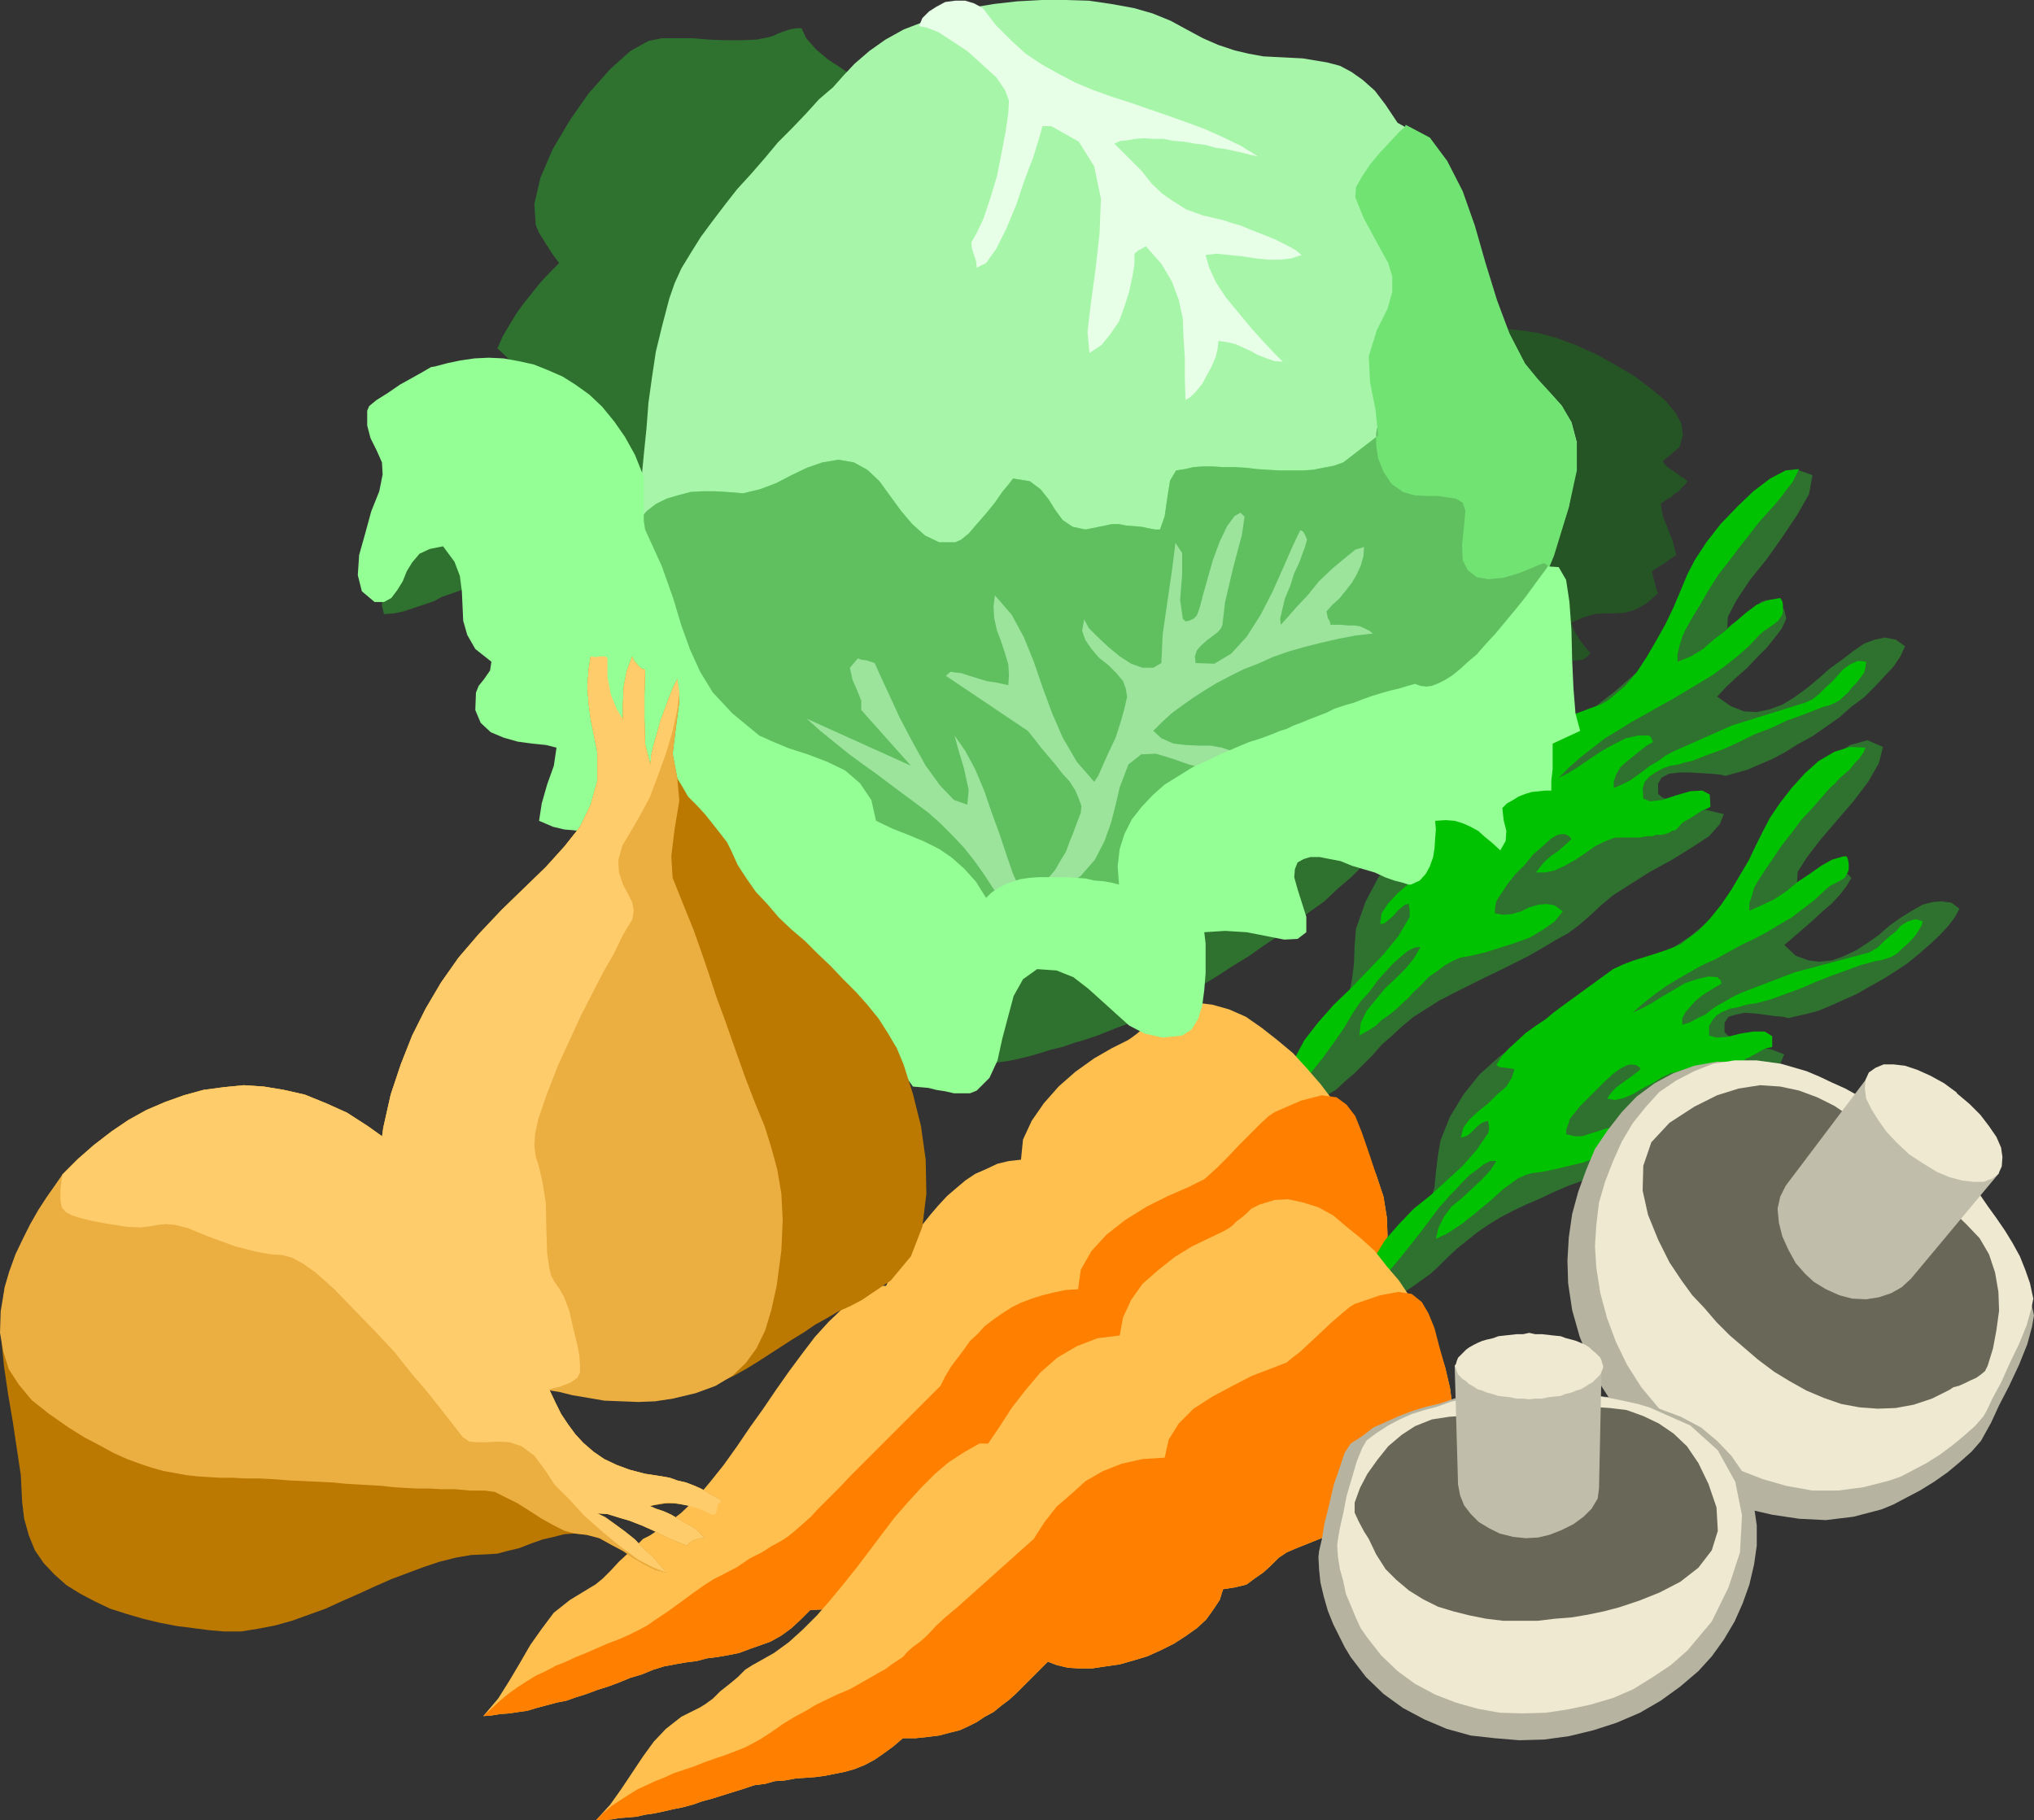 <?xml version="1.0" encoding="UTF-8" standalone="no"?>
<svg
   version="1.0"
   width="129.553mm"
   height="115.93mm"
   id="svg32"
   sodipodi:docname="Assorted Veggies 02.wmf"
   xmlns:inkscape="http://www.inkscape.org/namespaces/inkscape"
   xmlns:sodipodi="http://sodipodi.sourceforge.net/DTD/sodipodi-0.dtd"
   xmlns="http://www.w3.org/2000/svg"
   xmlns:svg="http://www.w3.org/2000/svg">
  <rect width="100%" height="100%" fill="#333333" stroke="none"/>
  <sodipodi:namedview
     id="namedview32"
     pagecolor="#ffffff"
     bordercolor="#000000"
     borderopacity="0.25"
     inkscape:showpageshadow="2"
     inkscape:pageopacity="0.0"
     inkscape:pagecheckerboard="0"
     inkscape:deskcolor="#d1d1d1"
     inkscape:document-units="mm" />
  <defs
     id="defs1">
    <pattern
       id="WMFhbasepattern"
       patternUnits="userSpaceOnUse"
       width="6"
       height="6"
       x="0"
       y="0" />
  </defs>
  <path
     style="fill:#2f712f;fill-opacity:1;fill-rule:evenodd;stroke:none"
     d="m 309.948,261.086 1.778,-1.939 2.101,-2.585 2.101,-2.747 2.424,-3.231 1.939,-2.908 2.101,-3.231 1.454,-2.747 0.97,-2.585 0.646,-3.231 0.485,-3.878 0.162,-4.524 0.323,-3.878 2.262,-6.463 3.07,-5.816 4.04,-5.655 4.848,-4.847 5.494,-4.847 5.818,-4.201 5.979,-4.362 6.464,-4.039 6.302,-4.039 6.302,-4.039 5.979,-4.362 5.818,-4.524 5.171,-4.524 4.525,-5.008 3.717,-5.17 2.747,-6.139 1.939,-3.716 2.909,-5.332 3.878,-6.301 4.525,-6.301 4.686,-5.493 4.848,-4.039 4.525,-1.454 4.04,1.454 -0.808,4.524 -2.747,4.847 -3.555,5.332 -3.878,5.493 -4.04,5.008 -3.232,4.847 -2.101,4.039 -0.162,2.747 1.131,-0.969 1.293,-0.808 1.131,-0.969 1.293,-0.969 1.131,-0.808 1.131,-0.808 0.97,-0.969 1.293,-0.485 1.939,0.485 1.454,0.485 0.97,1.454 0.485,2.1 -1.131,2.423 -1.616,2.1 -1.939,2.423 -2.424,2.423 -2.262,2.423 -2.586,2.262 -2.424,2.262 -2.262,2.423 3.232,2.262 3.232,1.293 3.07,0.162 3.07,-0.646 3.07,-1.131 2.909,-1.777 2.909,-2.1 2.909,-2.423 2.747,-2.423 2.909,-2.1 2.747,-2.1 2.586,-1.777 2.586,-0.969 2.424,-0.485 2.586,0.485 2.262,1.616 -1.131,2.423 -1.616,2.423 -2.262,2.423 -2.262,2.423 -2.586,2.585 -3.07,2.262 -2.909,2.585 -3.232,2.262 -3.232,2.262 -3.555,1.939 -3.07,1.939 -3.07,1.616 -3.394,1.454 -2.586,1.131 -2.909,0.808 -2.424,0.646 -1.293,-0.323 -1.939,-0.162 -2.586,-0.162 -2.909,-0.162 h -2.424 l -2.424,0.323 -1.778,0.969 -0.808,1.454 v 2.423 l 0.97,0.808 1.778,0.808 2.262,0.646 2.424,0.646 2.747,0.646 2.262,0.485 1.939,0.485 1.454,0.323 -0.97,2.423 -2.586,2.908 -4.202,2.747 -4.686,2.908 -5.333,2.908 -4.848,3.07 -4.04,2.585 -2.909,2.423 -2.424,2.262 -2.586,2.262 -2.747,2.1 -3.232,1.777 -3.232,1.939 -3.394,1.939 -3.555,1.777 -3.555,1.777 -3.717,1.777 -3.555,1.777 -3.555,1.777 -3.394,1.777 -3.07,1.939 -3.07,1.939 -2.747,2.262 -2.424,2.262 -2.586,2.262 -2.101,2.423 -2.262,2.262 -2.101,2.1 -2.262,1.939 -2.262,2.1 -2.747,1.616 -2.747,1.616 -0.162,-0.485 -0.162,-0.646 -0.646,-0.485 -0.646,-0.646 -0.808,-0.646 -1.293,-0.646 -0.97,-0.485 -1.454,-0.485 z"
     id="path1" />
  <path
     style="fill:#00c200;fill-opacity:1;fill-rule:evenodd;stroke:none"
     d="m 388.001,167.864 3.232,-2.747 2.747,-3.231 2.424,-3.716 2.262,-3.878 2.262,-4.039 1.939,-4.039 1.778,-4.201 1.616,-3.878 1.778,-3.393 2.747,-4.201 3.394,-4.362 4.04,-4.201 3.878,-3.716 4.04,-3.07 3.717,-1.939 3.232,-0.323 -0.646,1.293 -0.97,1.939 -1.454,1.777 -1.293,1.777 -1.616,1.939 -1.616,1.777 -1.454,1.616 -0.97,1.131 -2.101,2.747 -2.424,3.07 -2.424,3.231 -2.424,3.07 -2.262,3.554 -1.939,3.393 -2.101,3.393 -1.778,3.231 -0.646,1.454 -0.646,2.1 -0.485,2.1 v 1.777 l 3.232,-1.292 2.909,-1.777 2.586,-2.262 2.747,-2.1 2.747,-2.423 2.262,-1.939 2.586,-1.939 2.909,-1.131 2.747,-0.485 0.485,0.808 0.162,0.808 v 1.454 l -0.162,0.969 -0.97,1.454 -1.454,1.131 -1.939,1.293 -1.131,0.969 -2.586,2.747 -2.747,2.423 -3.07,2.423 -2.909,2.1 -3.232,1.939 -3.232,1.939 -3.232,1.939 -3.232,1.777 -3.394,1.939 -3.232,1.777 -3.07,1.939 -3.232,1.939 -2.909,2.262 -2.909,2.262 -2.747,2.423 -2.586,2.585 2.262,-1.131 2.586,-1.616 2.586,-1.777 2.909,-1.939 2.909,-1.616 2.909,-1.454 2.909,-0.646 h 2.586 l 0.323,0.162 0.323,0.485 0.323,0.646 v 0.323 l -1.454,0.808 -1.454,1.131 -1.616,1.293 -1.778,1.454 -1.454,1.292 -0.97,1.616 -0.646,1.777 v 1.616 l 1.939,-0.808 1.939,-0.969 1.616,-1.131 1.778,-1.292 1.454,-1.131 1.939,-1.131 1.778,-1.292 1.778,-0.969 14.221,-6.301 17.614,-5.493 1.778,-0.808 1.616,-1.292 1.616,-1.616 1.454,-1.293 1.454,-1.616 1.293,-1.454 1.616,-1.131 1.778,-0.808 h 0.646 0.485 l 0.646,0.162 h 0.323 l -0.162,1.293 -0.323,1.293 -0.808,1.131 -0.97,1.292 -1.131,1.131 -0.97,1.292 -1.131,0.969 -0.808,0.808 -1.131,0.646 -1.454,0.646 -1.293,0.323 -1.293,0.485 -3.717,1.454 -4.04,1.454 -3.717,1.777 -3.878,1.454 -3.555,1.777 -3.878,1.777 -4.04,1.454 -3.717,1.454 -1.616,0.323 -1.454,0.485 -2.101,0.323 -1.778,0.646 -1.778,0.969 -1.454,0.969 -1.131,1.292 -0.485,1.616 0.162,2.423 1.616,0.646 2.909,-0.323 3.394,-1.131 3.394,-0.969 2.909,-0.162 1.778,0.969 0.162,2.908 -0.485,0.323 -0.808,0.323 -0.808,0.323 -0.97,0.646 -0.97,0.646 -0.808,0.485 -0.808,0.485 -0.646,0.323 -0.808,0.646 -0.485,0.646 -0.808,0.808 -0.808,0.162 -0.808,0.485 -0.97,0.323 -0.97,0.162 h -1.131 l -0.97,0.323 h -1.293 l -0.808,0.162 -0.97,0.162 h -0.646 -0.808 -0.808 -0.808 -0.97 -0.808 -0.808 l -0.646,0.162 -2.101,0.808 -2.262,1.131 -2.262,1.616 -2.424,1.616 -2.586,1.454 -2.424,1.131 -2.262,0.485 h -2.262 l 0.646,-0.808 0.97,-1.293 0.97,-0.969 1.131,-0.969 1.454,-0.969 1.131,-0.969 1.293,-1.131 0.97,-0.969 -0.646,-0.646 -0.808,-0.485 h -0.97 l -0.97,0.162 -1.616,0.969 -1.939,1.777 -2.262,1.939 -2.101,2.585 -2.262,2.262 -1.778,2.262 -1.293,1.939 -0.97,1.454 -0.485,0.808 -0.162,0.808 -0.162,0.969 v 1.131 l 1.939,0.323 2.101,-0.162 2.262,-0.646 1.939,-0.969 2.262,-0.646 1.939,-0.162 1.939,0.323 1.939,1.454 -1.939,2.423 -2.747,1.939 -3.232,1.939 -3.555,1.293 -3.555,1.131 -3.555,1.131 -3.394,0.808 -2.747,0.485 -1.778,0.808 -1.778,0.969 -1.939,1.454 -2.101,1.454 -1.778,1.939 -1.778,1.616 -1.293,1.454 -1.454,1.292 -0.97,0.969 -1.131,0.969 -1.454,1.131 -1.454,0.969 -1.293,1.293 -1.454,0.969 -1.454,0.808 -1.131,0.646 0.323,-3.07 1.454,-2.908 2.101,-2.585 2.262,-2.747 2.586,-2.423 2.586,-2.585 1.939,-2.423 1.454,-2.585 -1.454,0.162 -1.616,0.808 -1.939,1.616 -1.778,1.616 -1.778,1.939 -1.616,1.777 -1.293,1.777 -0.97,1.293 -1.939,2.1 -1.939,2.908 -2.101,3.554 -2.586,3.716 -2.586,3.554 -2.586,3.231 -2.586,2.262 -2.424,1.292 v -0.969 l 0.485,-2.262 0.162,-2.1 v -0.969 l 2.586,-4.847 3.394,-4.362 3.717,-4.201 4.04,-3.878 4.04,-4.201 3.878,-4.039 3.555,-4.362 2.747,-4.685 v -0.808 -0.808 l -0.162,-0.808 v -0.646 l -0.97,0.162 -0.808,0.646 -0.97,0.808 -0.646,0.808 -0.808,0.808 -0.97,0.808 -0.808,0.646 -0.97,0.162 0.323,-2.585 1.616,-2.423 2.262,-2.423 2.424,-2.1 2.262,-2.262 2.262,-2.262 1.616,-2.262 0.323,-2.423 -1.131,-0.162 -1.454,-0.162 -1.454,-0.162 -0.808,-0.485 1.293,-2.1 1.778,-2.262 1.939,-2.262 2.262,-1.939 2.262,-1.939 2.424,-1.939 2.262,-1.777 1.939,-1.777 13.09,-10.502 2.424,-1.454 2.747,-1.131 2.747,-1.293 2.747,-0.969 2.586,-0.969 2.262,-0.808 1.778,-0.969 0.97,-0.808 z"
     id="path2" />
  <path
     style="fill:#ffc050;fill-opacity:1;fill-rule:evenodd;stroke:none"
     d="m 116.352,413.117 3.555,-4.201 2.747,-4.362 2.586,-4.362 2.424,-4.201 2.747,-3.878 2.909,-3.878 3.878,-3.07 4.525,-2.747 1.616,-0.969 1.778,-1.454 1.939,-1.939 1.939,-2.1 2.262,-2.1 1.939,-1.777 1.616,-1.616 1.616,-0.808 3.878,-2.585 3.717,-2.908 3.717,-3.554 3.232,-3.878 3.232,-4.039 3.232,-4.524 3.07,-4.524 3.232,-4.524 3.07,-4.524 3.07,-4.362 3.232,-4.362 3.07,-4.039 3.394,-3.716 3.555,-3.393 3.878,-2.747 3.878,-2.423 h 2.424 l 1.131,-2.423 1.454,-2.262 1.454,-2.747 1.454,-2.262 1.616,-2.585 1.616,-2.423 1.939,-2.423 1.939,-2.262 2.101,-2.262 2.262,-1.939 2.101,-1.777 2.424,-1.616 2.586,-1.131 2.747,-1.293 2.747,-0.646 2.909,-0.323 0.485,-4.847 2.101,-4.524 2.909,-4.201 3.555,-4.039 4.04,-3.554 4.525,-3.231 4.202,-2.423 3.878,-1.939 0.97,-0.646 1.293,-0.969 1.131,-0.969 1.131,-1.131 1.293,-1.292 1.131,-0.969 0.97,-0.808 0.97,-0.646 3.717,-1.293 3.878,-0.323 3.878,0.485 4.04,1.131 4.04,1.777 3.717,2.585 3.717,2.908 3.878,3.231 3.394,3.716 3.232,3.716 3.07,4.039 2.747,3.716 2.424,4.039 2.101,3.554 1.778,3.554 1.293,2.908 1.778,5.332 0.808,5.008 0.162,4.362 -0.485,4.201 -1.131,3.716 -1.454,3.393 -2.262,3.07 -2.586,2.747 -3.232,2.747 -3.394,2.423 -3.555,2.1 -3.878,2.262 -4.202,2.1 -4.202,1.939 -4.363,2.1 -4.363,1.939 -2.424,1.131 -1.939,1.777 -1.939,1.939 -1.778,1.939 -2.101,1.777 -2.101,1.616 -2.586,0.969 -3.232,0.646 -0.808,2.747 -1.293,2.747 -2.101,2.585 -2.262,2.585 -2.909,2.1 -2.909,2.262 -3.394,1.777 -3.232,1.616 -3.717,1.292 -3.555,1.131 -3.555,1.131 -3.555,0.323 -3.232,0.485 -3.232,-0.323 -2.747,-0.323 -2.262,-0.808 -2.101,2.423 -1.939,2.262 -1.939,2.1 -2.101,1.939 -1.616,1.777 -2.101,1.939 -1.939,1.777 -1.939,1.293 -2.101,1.292 -2.101,1.293 -2.424,1.131 -2.586,0.808 -2.586,0.808 -2.909,0.646 -3.232,0.646 -3.394,0.162 -2.262,2.262 -2.262,2.1 -2.424,1.777 -2.586,1.454 -2.262,0.808 -2.747,0.969 -2.586,0.969 -2.424,0.485 -2.747,0.485 -2.586,0.323 -2.424,0.646 -2.586,0.323 -2.747,0.485 -2.586,0.485 -2.586,0.808 -2.747,1.131 -2.747,0.808 -2.747,1.131 -2.586,0.969 -2.586,0.808 -2.586,0.969 -2.586,0.808 -2.262,0.808 -2.424,0.485 -2.424,0.646 -2.424,0.646 -2.101,0.646 -2.262,0.323 -2.101,0.323 -2.262,0.162 -1.939,0.323 -1.939,0.162 v 0 z"
     id="path3" />
  <path
     style="fill:#ff8000;fill-opacity:1;fill-rule:evenodd;stroke:none"
     d="m 116.352,413.117 2.101,-1.939 1.939,-1.777 1.939,-1.616 2.262,-1.616 2.262,-1.454 2.101,-1.293 2.424,-1.131 2.424,-1.292 2.424,-0.969 2.424,-1.131 2.424,-0.969 2.586,-1.131 2.586,-1.131 2.586,-0.969 2.586,-1.131 2.586,-1.293 1.778,-0.969 2.101,-1.454 2.909,-1.939 2.909,-2.1 3.07,-2.262 2.747,-1.939 2.262,-1.454 1.939,-0.969 3.717,-1.939 3.07,-2.1 2.909,-1.454 2.262,-1.454 2.101,-1.131 1.778,-1.131 1.616,-1.293 1.293,-1.131 1.454,-1.293 1.293,-1.131 1.454,-1.616 1.616,-1.616 1.778,-1.777 2.101,-2.1 2.424,-2.585 2.747,-2.747 19.069,-19.064 1.131,-2.262 1.454,-2.423 1.454,-1.939 1.616,-2.1 1.454,-2.1 1.778,-1.616 1.778,-1.939 2.101,-1.616 2.101,-1.454 2.262,-1.454 2.262,-1.131 2.586,-0.969 2.586,-0.808 2.586,-0.646 3.07,-0.646 2.909,-0.162 0.646,-4.685 2.586,-4.524 3.555,-3.878 4.525,-3.554 5.171,-3.231 5.171,-2.585 4.848,-2.1 3.878,-1.939 1.293,-1.131 1.939,-1.777 2.586,-2.585 2.586,-2.747 2.747,-2.747 2.424,-2.423 1.939,-1.777 1.454,-0.969 6.302,-2.747 5.01,-1.292 3.555,0.485 2.424,1.777 2.101,2.747 1.616,4.039 1.616,4.685 1.778,5.332 1.778,5.332 0.808,5.008 0.162,4.362 -0.485,4.201 -1.131,3.716 -1.454,3.393 -2.262,3.07 -2.586,2.747 -3.232,2.747 -3.394,2.423 -3.555,2.1 -3.878,2.262 -4.202,2.1 -4.202,1.939 -4.363,2.1 -4.363,1.939 -2.424,1.131 -1.939,1.777 -1.939,1.939 -1.778,1.939 -2.101,1.777 -2.101,1.616 -2.586,0.969 -3.232,0.646 -0.808,2.747 -1.293,2.747 -2.101,2.585 -2.262,2.585 -2.909,2.1 -2.909,2.262 -3.394,1.777 -3.232,1.616 -3.717,1.292 -3.555,1.131 -3.555,1.131 -3.555,0.323 -3.232,0.485 -3.232,-0.323 -2.747,-0.323 -2.262,-0.808 -2.101,2.423 -1.939,2.262 -1.939,2.1 -2.101,1.939 -1.616,1.777 -2.101,1.939 -1.939,1.777 -1.939,1.293 -2.101,1.292 -2.101,1.293 -2.424,1.131 -2.586,0.808 -2.586,0.808 -2.909,0.646 -3.232,0.646 -3.394,0.162 -2.262,2.262 -2.262,2.1 -2.424,1.777 -2.586,1.454 -2.262,0.808 -2.747,0.969 -2.586,0.969 -2.424,0.485 -2.747,0.485 -2.586,0.323 -2.424,0.646 -2.586,0.323 -2.747,0.485 -2.586,0.485 -2.586,0.808 -2.747,1.131 -2.747,0.808 -2.747,1.131 -2.586,0.969 -2.586,0.808 -2.586,0.969 -2.586,0.808 -2.262,0.808 -2.424,0.485 -2.424,0.646 -2.424,0.646 -2.101,0.646 -2.262,0.323 -2.101,0.323 -2.262,0.162 -1.939,0.323 -1.939,0.162 v 0 z"
     id="path4" />
  <path
     style="fill:#2f712f;fill-opacity:1;fill-rule:evenodd;stroke:none"
     d="m 329.34,308.263 1.939,-1.616 2.101,-2.423 2.262,-2.585 2.101,-2.585 2.101,-2.747 2.101,-2.908 1.454,-2.585 1.131,-2.1 0.808,-2.908 0.323,-3.554 0.485,-4.039 0.646,-3.716 2.262,-5.655 3.232,-5.332 3.878,-4.847 4.848,-4.362 5.171,-3.878 5.494,-3.716 5.979,-3.716 5.979,-3.393 6.141,-3.554 5.979,-3.554 5.818,-3.554 5.333,-3.554 4.848,-4.039 4.686,-4.362 3.555,-4.847 2.909,-5.17 1.778,-3.393 3.07,-5.008 3.878,-5.332 4.525,-5.493 4.363,-5.008 4.848,-3.393 4.202,-1.131 3.717,1.616 -0.97,3.878 -2.586,4.524 -3.555,4.685 -4.04,4.685 -3.878,4.524 -3.232,4.201 -2.262,3.554 -0.162,2.585 1.293,-0.323 1.454,-0.646 0.97,-0.808 1.131,-0.646 1.131,-0.646 0.97,-0.808 0.97,-0.808 0.808,-0.808 4.363,4.362 -1.131,1.939 -1.616,2.1 -1.939,2.1 -2.262,1.939 -2.262,2.1 -2.424,2.1 -2.424,2.1 -2.101,1.777 2.747,2.585 3.07,1.131 2.586,0.323 3.07,-0.323 2.747,-0.969 3.07,-1.454 2.747,-1.777 2.747,-1.939 2.586,-2.262 2.747,-1.939 2.586,-1.616 2.586,-1.454 2.424,-0.646 2.101,-0.162 2.424,0.323 1.939,1.454 -1.131,2.1 -1.616,2.1 -2.101,2.262 -2.262,2.1 -2.586,2.262 -2.747,2.262 -2.909,1.939 -3.07,1.939 -3.232,1.777 -3.07,1.777 -3.232,1.454 -2.909,1.292 -3.07,1.293 -2.424,0.646 -2.747,0.646 -2.101,0.485 -1.293,-0.323 -1.939,-0.162 -2.424,-0.323 -2.424,-0.323 -2.424,-0.162 -2.262,0.485 -1.616,0.485 -0.97,1.454 v 2.262 l 0.808,0.808 1.616,0.808 2.262,0.646 2.101,0.808 2.424,0.646 2.262,0.485 1.616,0.646 1.293,0.485 -0.97,2.262 -2.586,2.262 -4.04,2.423 -4.525,2.423 -4.848,2.423 -4.686,2.262 -4.04,2.423 -2.747,2.1 -2.101,1.939 -2.586,1.939 -2.909,1.777 -2.747,1.454 -3.07,1.616 -3.394,1.454 -3.232,1.616 -3.555,1.293 -3.394,1.454 -3.394,1.616 -3.394,1.454 -3.07,1.454 -3.07,1.616 -2.909,1.777 -2.586,1.777 -2.424,1.939 -2.424,1.939 -2.262,2.1 -2.101,2.1 -2.101,1.939 -2.262,1.616 -2.262,1.616 -2.262,1.454 -2.747,1.454 -0.485,-0.969 -0.97,-1.292 -1.778,-1.131 -2.101,-1.131 v 0 z"
     id="path5" />
  <path
     style="fill:#00c200;fill-opacity:1;fill-rule:evenodd;stroke:none"
     d="m 405.777,226.35 3.07,-2.262 2.909,-3.07 2.586,-3.231 2.424,-3.554 2.101,-3.554 2.101,-3.554 1.778,-3.716 1.778,-3.554 1.616,-3.07 2.424,-3.554 2.747,-3.554 3.232,-3.554 3.232,-2.908 3.878,-2.262 3.717,-1.131 3.717,0.162 -0.485,1.131 -0.97,1.454 -1.131,1.131 -1.131,1.454 -1.293,1.131 -1.293,1.131 -1.131,1.292 -1.131,0.969 -2.101,2.423 -2.262,2.585 -2.586,2.747 -2.262,3.07 -2.424,3.07 -1.939,2.908 -2.101,3.07 -1.778,2.747 -0.808,1.454 -0.485,1.777 -0.646,1.939 v 1.777 l 2.909,-1.292 3.07,-1.454 2.909,-1.939 2.747,-2.262 2.909,-1.939 2.747,-1.939 2.586,-1.454 2.747,-0.808 h 0.808 l 0.323,0.808 0.162,0.969 v 1.293 l -0.162,0.646 -0.808,1.454 -1.616,0.969 -1.939,0.969 -1.131,0.969 -2.586,2.423 -2.747,2.1 -2.747,2.1 -3.07,1.777 -2.909,1.777 -3.07,1.616 -3.07,1.454 -3.232,1.777 -2.909,1.616 -3.232,1.454 -2.909,1.616 -3.07,1.777 -2.909,1.777 -2.909,2.1 -2.424,1.939 -2.586,2.262 2.101,-0.969 2.424,-1.293 2.586,-1.616 2.747,-1.616 2.747,-1.616 2.909,-0.969 2.747,-0.646 2.262,0.162 0.162,0.323 0.485,0.323 0.162,0.646 v 0.323 l -1.131,0.646 -1.616,0.969 -1.778,1.131 -1.616,1.293 -1.293,1.454 -1.131,1.292 -0.808,1.454 v 1.616 l 1.939,-0.646 1.778,-0.969 1.778,-0.808 1.616,-1.293 1.454,-0.969 1.778,-0.969 1.616,-0.969 1.939,-0.969 13.09,-5.008 16.322,-4.362 1.778,-0.485 1.939,-1.131 1.293,-1.293 1.616,-1.454 1.454,-1.131 1.293,-1.454 1.616,-0.969 1.616,-0.485 h 0.485 l 0.646,0.162 0.323,0.162 h 0.485 l -0.162,0.969 -0.646,1.131 -0.808,1.293 -0.97,1.131 -0.97,0.969 -1.131,0.969 -1.131,1.131 -0.646,0.485 -1.131,0.646 -1.454,0.485 -1.131,0.323 -1.131,0.162 -3.555,0.969 -3.555,1.293 -3.555,1.292 -3.717,1.454 -3.717,1.616 -3.555,1.293 -3.555,1.292 -3.555,0.969 -1.454,0.162 -1.454,0.323 -1.616,0.485 -1.778,0.323 -1.939,0.808 -1.293,0.808 -0.97,1.131 -0.808,1.454 v 2.262 l 1.778,0.485 2.586,-0.162 3.232,-0.808 3.07,-0.485 h 2.747 l 1.778,1.131 v 2.585 l -0.646,0.162 -0.808,0.162 -0.808,0.323 -0.808,0.485 -1.131,0.646 -0.646,0.323 -0.808,0.485 -0.646,0.162 -0.485,0.485 -0.808,0.808 -0.808,0.485 -0.646,0.323 -0.808,0.323 -0.808,0.162 h -0.97 l -0.97,0.162 h -0.97 -0.97 -0.808 l -0.97,0.323 h -0.646 -0.808 l -0.808,-0.323 h -0.808 -0.808 -0.808 -0.808 l -0.485,0.323 -2.101,0.485 -2.101,0.969 -2.262,1.454 -2.262,1.131 -2.424,1.454 -2.262,0.969 -2.101,0.485 -1.939,-0.323 0.646,-0.969 0.808,-0.969 0.808,-0.808 1.293,-0.969 1.131,-0.808 1.131,-0.808 1.293,-0.969 0.97,-0.808 -0.323,-0.485 -0.808,-0.485 -1.131,-0.162 -0.97,0.162 -1.616,0.808 -1.778,1.292 -1.939,1.777 -2.101,2.1 -2.101,2.1 -1.939,1.939 -1.293,1.616 -1.131,1.454 -0.162,0.808 -0.323,0.808 -0.323,0.969 v 0.969 l 2.101,0.485 h 1.778 l 1.939,-0.646 2.101,-0.646 1.939,-0.646 1.939,-0.162 1.778,0.646 1.616,1.454 -2.101,2.1 -2.424,1.616 -3.07,1.293 -3.394,1.292 -3.394,0.808 -3.394,0.808 -3.07,0.646 -2.586,0.323 -1.616,0.485 -1.778,0.808 -1.778,1.293 -1.778,1.292 -1.778,1.616 -1.616,1.454 -1.616,1.293 -1.131,0.969 -0.97,0.808 -1.293,0.969 -1.131,0.969 -1.454,0.969 -1.454,0.969 -1.293,0.808 -1.131,0.485 -1.293,0.646 0.646,-2.747 1.293,-2.585 1.778,-2.423 2.586,-2.1 2.424,-2.262 2.424,-2.262 1.939,-2.1 1.454,-2.262 h -1.454 l -1.616,0.808 -1.616,1.293 -1.778,1.292 -1.778,1.777 -1.454,1.616 -1.454,1.454 -0.97,1.131 -1.616,1.777 -1.939,2.585 -2.424,3.231 -2.424,3.07 -2.586,3.231 -2.424,2.908 -2.424,2.1 -2.424,0.969 v -0.969 l 0.485,-1.939 0.323,-1.777 v -0.969 l 2.747,-4.524 3.232,-3.716 3.717,-3.878 4.04,-3.231 3.878,-3.554 3.878,-3.554 3.394,-3.878 2.747,-4.039 0.162,-0.808 v -0.808 l -0.162,-0.808 v -0.485 l -1.131,0.323 -0.646,0.323 -0.808,0.646 -0.808,0.808 -0.808,0.808 -0.808,0.646 -0.808,0.323 -0.808,0.162 0.646,-2.423 1.454,-1.939 2.101,-1.939 2.424,-1.939 2.101,-2.1 2.262,-1.939 1.293,-2.1 0.646,-2.1 -0.97,-0.162 -1.293,-0.162 -1.293,-0.162 -0.808,-0.485 1.293,-2.1 1.778,-1.939 1.939,-1.777 2.101,-1.939 2.262,-1.616 2.424,-1.616 1.939,-1.616 1.939,-1.454 12.443,-9.048 2.424,-1.131 2.586,-0.969 2.586,-0.808 2.586,-0.808 2.424,-0.808 2.101,-0.808 1.778,-0.808 0.97,-0.808 z"
     id="path6" />
  <path
     style="fill:#ffc050;fill-opacity:1;fill-rule:evenodd;stroke:none"
     d="m 143.501,438.159 3.394,-3.716 2.747,-3.878 2.586,-3.878 2.586,-3.878 2.586,-3.554 2.909,-3.07 3.717,-2.908 4.525,-2.262 1.293,-0.808 1.778,-1.293 1.778,-1.777 2.262,-1.777 1.939,-1.616 1.778,-1.777 1.778,-1.131 1.454,-0.808 3.717,-2.1 3.555,-2.585 3.394,-3.07 3.394,-3.393 3.232,-3.716 3.07,-3.716 3.232,-4.039 3.07,-4.039 2.909,-3.878 3.07,-4.039 3.232,-3.716 3.232,-3.554 3.394,-3.393 3.232,-2.747 3.717,-2.423 3.717,-2.1 h 2.101 l 2.747,-4.039 2.909,-4.524 3.394,-4.362 3.555,-4.201 4.04,-3.554 4.686,-2.747 5.01,-1.939 5.333,-0.646 0.808,-4.362 1.939,-4.201 2.747,-3.878 3.878,-3.393 3.878,-3.07 4.202,-2.585 4.04,-1.939 3.394,-1.616 1.131,-0.646 0.97,-0.646 1.131,-1.131 1.293,-0.969 1.131,-0.969 1.131,-1.131 0.97,-0.485 0.97,-0.485 3.717,-1.131 3.232,-0.162 3.717,0.808 3.555,1.131 3.555,1.939 3.232,2.747 3.394,2.747 3.394,3.07 2.909,3.716 2.909,3.393 2.586,3.878 2.424,3.716 1.939,3.878 1.778,3.231 1.454,3.231 0.97,3.07 1.131,4.847 0.646,4.685 v 4.039 l -0.646,3.878 -1.131,3.231 -1.778,3.07 -2.262,2.747 -2.586,2.423 -2.747,2.423 -3.394,1.939 -3.394,1.777 -3.717,1.777 -4.04,1.777 -3.878,1.616 -4.04,1.616 -4.04,1.616 -2.262,0.969 -1.939,1.292 -1.939,1.939 -1.778,1.616 -2.101,1.454 -1.939,1.454 -2.586,0.646 -3.07,0.485 -0.808,2.585 -1.616,2.423 -1.616,2.262 -2.262,2.1 -2.747,1.939 -2.747,1.777 -3.232,1.616 -3.232,1.454 -3.232,0.969 -3.394,0.969 -3.394,0.485 -3.232,0.485 h -3.232 l -2.586,-0.162 -2.747,-0.646 -2.101,-0.808 -1.939,1.939 -1.939,1.939 -1.939,1.939 -1.778,1.777 -1.778,1.616 -1.939,1.454 -1.778,1.454 -2.101,1.131 -1.939,1.292 -1.939,0.969 -2.101,0.969 -2.586,0.646 -2.424,0.646 -2.586,0.323 -3.07,0.323 h -3.07 l -2.262,1.939 -2.424,1.777 -2.101,1.454 -2.424,1.293 -2.424,0.969 -2.262,0.646 -2.424,0.485 -2.424,0.485 -2.424,0.323 -2.262,0.162 -2.424,0.162 -2.586,0.485 -2.424,0.162 -2.262,0.646 -2.586,0.323 -2.424,0.808 -2.586,0.808 -2.586,0.808 -2.586,0.808 -2.424,0.646 -2.262,0.808 -2.424,0.646 -2.424,0.485 -2.101,0.485 -2.262,0.485 -2.262,0.323 -2.101,0.485 -1.939,0.162 -2.101,0.162 -1.939,0.323 -1.939,0.162 z"
     id="path7" />
  <path
     style="fill:#ff8000;fill-opacity:1;fill-rule:evenodd;stroke:none"
     d="m 143.501,438.159 1.778,-1.777 1.939,-1.616 1.939,-1.293 2.262,-1.454 2.101,-1.293 2.101,-0.969 2.101,-0.969 2.424,-0.969 2.101,-0.969 2.424,-0.808 2.424,-0.808 2.424,-0.969 2.262,-0.808 2.424,-0.808 2.586,-0.969 2.424,-0.969 1.616,-0.808 2.101,-1.131 2.747,-1.777 2.747,-1.939 2.909,-1.777 2.747,-1.454 2.101,-1.293 1.616,-0.808 3.717,-1.777 3.07,-1.292 2.586,-1.454 2.262,-1.293 1.939,-1.131 1.778,-0.969 1.293,-0.969 1.454,-0.969 1.454,-0.969 1.131,-1.292 1.293,-1.131 1.778,-1.293 1.778,-1.616 1.939,-2.1 2.262,-2.1 2.909,-2.423 18.422,-16.479 2.586,-4.039 2.909,-3.716 3.555,-3.07 3.394,-3.07 4.202,-2.423 4.525,-1.777 5.01,-1.131 5.333,-0.323 0.97,-4.362 2.424,-3.878 3.555,-3.554 4.525,-2.908 4.848,-2.585 4.686,-2.423 4.686,-1.777 3.717,-1.454 1.131,-0.969 2.101,-1.616 2.424,-2.262 2.424,-2.262 2.586,-2.423 2.424,-2.1 1.939,-1.616 1.293,-0.808 6.141,-2.1 4.363,-0.808 3.232,0.485 2.424,1.939 1.616,2.747 1.454,3.554 1.131,4.362 1.454,5.17 1.131,4.847 0.646,4.685 v 4.039 l -0.646,3.878 -1.131,3.231 -1.778,3.07 -2.262,2.747 -2.586,2.423 -2.747,2.423 -3.394,1.939 -3.394,1.777 -3.717,1.777 -4.04,1.777 -3.878,1.616 -4.04,1.616 -4.04,1.616 -2.262,0.969 -1.939,1.292 -1.939,1.939 -1.778,1.616 -2.101,1.454 -1.939,1.454 -2.586,0.646 -3.07,0.485 -0.808,2.585 -1.616,2.423 -1.616,2.262 -2.262,2.1 -2.747,1.939 -2.747,1.777 -3.232,1.616 -3.232,1.454 -3.232,0.969 -3.394,0.969 -3.394,0.485 -3.232,0.485 h -3.232 l -2.586,-0.162 -2.747,-0.646 -2.101,-0.808 -1.939,1.939 -1.939,1.939 -1.939,1.939 -1.778,1.777 -1.778,1.616 -1.939,1.454 -1.778,1.454 -2.101,1.131 -1.939,1.292 -1.939,0.969 -2.101,0.969 -2.586,0.646 -2.424,0.646 -2.586,0.323 -3.07,0.323 h -3.07 l -2.262,1.939 -2.424,1.777 -2.101,1.454 -2.424,1.293 -2.424,0.969 -2.262,0.646 -2.424,0.485 -2.424,0.485 -2.424,0.323 -2.262,0.162 -2.424,0.162 -2.586,0.485 -2.424,0.162 -2.262,0.646 -2.586,0.323 -2.424,0.808 -2.586,0.808 -2.586,0.808 -2.586,0.808 -2.424,0.646 -2.262,0.808 -2.424,0.646 -2.424,0.485 -2.101,0.485 -2.262,0.485 -2.262,0.323 -2.101,0.485 -1.939,0.162 -2.101,0.162 -1.939,0.323 -1.939,0.162 z"
     id="path8" />
  <path
     style="fill:#255525;fill-opacity:1;fill-rule:evenodd;stroke:none"
     d="m 357.944,81.105 1.939,-1.293 2.747,-0.646 3.232,0.323 4.363,0.646 4.202,1.131 4.848,1.777 5.01,2.262 4.686,2.585 4.363,2.585 3.878,2.908 3.555,2.908 2.586,3.07 1.454,2.747 0.323,2.747 -0.808,2.747 -2.424,2.1 -1.616,1.292 0.485,0.808 0.485,0.485 0.808,0.646 0.808,0.485 0.97,0.646 0.808,0.646 0.808,0.485 0.808,0.646 -0.646,0.808 -0.808,0.808 -0.646,0.808 -1.131,0.646 -0.808,0.808 -0.97,0.485 -0.808,0.646 -0.646,0.323 0.485,3.07 1.293,3.231 1.131,2.908 0.808,3.231 -1.454,0.969 -1.293,0.969 -1.616,0.969 -1.454,0.969 0.162,1.131 0.485,1.454 0.323,1.616 0.485,1.131 -2.747,2.423 -2.586,1.454 -2.586,0.808 -2.424,0.162 h -2.586 l -2.424,0.162 -2.747,0.808 -2.747,1.293 0.646,1.939 1.293,2.1 1.454,1.939 1.131,1.292 -0.646,0.808 -1.131,0.808 -1.454,0.162 -1.939,0.162 h -1.939 l -2.262,-0.162 -2.101,-0.485 -2.262,-0.323 3.232,6.301 -2.586,2.262 -2.586,1.293 -2.586,0.646 h -2.909 l -3.07,-0.162 -3.07,-0.485 -3.394,-0.323 -3.717,-0.162 -0.323,-1.131 -0.808,-0.969 -0.808,-1.131 -0.323,-0.969 3.07,-8.563 2.909,-9.855 2.262,-10.34 2.101,-11.471 1.293,-11.148 0.808,-10.986 V 90.475 Z"
     id="path9" />
  <path
     style="fill:#2f712f;fill-opacity:1;fill-rule:evenodd;stroke:none"
     d="m 192.142,37.644 -0.162,-0.808 1.778,-1.293 2.747,-1.454 3.555,-1.616 3.555,-1.616 3.07,-1.939 2.262,-1.777 0.485,-1.616 v -2.262 l -1.293,-2.262 -2.424,-2.262 -3.07,-2.262 -3.232,-2.1 -2.909,-2.423 -2.424,-2.747 -1.131,-2.423 h -0.97 l -1.131,0.162 -0.808,0.162 -0.97,0.323 -0.97,0.323 -0.808,0.323 -0.97,0.485 -0.97,0.323 -3.232,0.646 -3.717,0.162 h -3.717 l -4.04,-0.162 -3.878,-0.323 h -3.878 -3.555 l -3.232,0.646 -4.363,2.423 -4.848,4.362 -5.171,5.816 -4.525,6.463 -4.202,7.109 -2.909,6.786 -1.454,6.301 0.323,5.008 0.808,1.939 1.616,2.585 1.778,2.747 1.454,1.939 -2.262,2.262 -2.262,2.423 -1.939,2.423 -1.939,2.423 -1.778,2.423 -1.778,2.908 -1.616,2.747 -1.293,2.908 3.07,2.908 2.747,2.585 2.586,2.1 2.262,2.423 1.293,2.747 0.97,3.231 0.323,3.878 -0.808,5.008 -0.646,1.454 -0.97,1.616 -1.131,1.616 -1.616,1.777 -1.616,1.777 -1.616,1.293 -1.616,1.131 -1.131,0.646 -1.454,0.646 -1.778,0.646 -2.101,1.292 -2.424,1.131 -2.747,1.616 -2.747,1.616 -3.07,1.939 -2.747,1.939 -2.586,2.1 -2.586,2.262 -1.939,2.1 -1.778,2.1 -1.454,2.262 -0.485,2.262 v 1.939 l 0.485,1.939 2.424,-0.162 2.262,-0.485 2.424,-0.808 2.424,-0.808 2.424,-0.808 2.101,-1.131 2.424,-0.808 2.262,-0.808 1.939,-0.323 h 2.101 l 2.101,0.162 1.939,0.808 1.939,1.292 1.939,1.939 1.778,2.747 1.939,3.393 1.293,2.262 2.262,2.423 2.909,2.585 3.232,2.423 3.394,2.262 3.394,1.939 3.07,1.616 2.586,0.969 1.616,0.646 1.131,2.1 1.293,2.423 0.485,1.939 1.778,5.17 2.101,5.332 1.778,5.332 1.616,5.493 1.454,5.655 1.778,5.655 1.939,5.17 1.939,5.332 2.101,5.332 2.424,4.685 3.07,4.524 3.07,4.362 3.878,3.878 4.363,3.231 4.848,2.908 5.494,2.1 3.07,0.969 2.747,0.808 2.586,0.808 2.586,0.646 2.424,0.485 2.101,0.646 2.424,0.485 2.262,0.323 2.101,0.323 2.262,0.323 2.101,0.162 2.424,0.323 h 2.262 l 2.747,0.162 h 2.586 2.747 1.778 l 1.939,-0.485 2.424,-0.323 2.262,-0.485 2.747,-0.646 2.747,-0.808 2.586,-0.808 2.747,-0.646 2.747,-0.969 2.747,-0.808 2.909,-0.969 2.424,-0.969 2.424,-0.969 2.262,-0.808 1.939,-1.131 1.778,-0.808 3.394,-1.616 3.555,-1.616 3.555,-2.1 3.878,-2.1 3.717,-2.262 3.717,-2.423 3.717,-2.262 3.878,-2.747 3.717,-2.423 3.555,-2.747 3.717,-2.908 3.394,-2.423 3.232,-3.07 3.232,-2.747 2.747,-2.747 2.909,-2.908 3.394,-4.201 3.394,-5.332 3.232,-5.816 2.424,-6.139 1.293,-6.624 0.485,-6.463 -0.97,-5.978 -2.909,-5.816 z"
     id="path10" />
  <path
     style="fill:#a6f5a9;fill-opacity:1;fill-rule:evenodd;stroke:none"
     d="m 205.717,15.349 3.555,-3.07 3.878,-2.747 4.363,-2.423 5.01,-1.939 5.171,-1.777 5.656,-1.454 5.818,-0.969 5.656,-0.646 L 250.803,0 h 5.818 l 5.494,0.162 5.494,0.808 5.333,0.969 4.525,1.293 4.363,1.777 3.555,1.939 4.202,2.262 3.717,1.616 3.878,1.293 3.394,0.808 3.555,0.646 3.232,0.162 3.232,0.162 3.07,0.162 2.909,0.485 2.909,0.485 3.07,0.808 2.747,1.454 2.747,1.939 2.909,2.585 2.586,3.393 2.909,4.362 6.141,3.393 4.686,5.493 4.04,7.109 3.07,8.563 2.747,9.048 2.909,8.886 3.232,8.078 3.717,7.27 2.909,3.716 3.232,3.393 2.747,3.07 2.424,4.039 1.293,4.847 -0.323,6.624 -1.616,8.886 -3.717,11.633 -1.939,4.685 -3.07,5.978 -3.717,6.463 -4.202,6.624 -4.525,6.624 -4.848,5.493 -4.686,4.524 -4.686,2.747 -2.586,0.969 -2.586,1.292 -2.424,1.293 -2.747,1.454 -2.424,1.454 -2.586,1.454 -2.747,1.454 -2.262,1.616 -2.586,1.616 -2.586,1.616 -2.586,1.292 -2.586,1.454 -2.424,1.293 -2.424,1.131 -2.586,1.292 -2.747,0.969 -2.747,1.293 -2.424,1.616 -2.747,1.454 -2.262,1.616 -2.424,1.777 -2.424,1.777 -2.262,1.777 -2.262,1.616 -2.424,1.777 -2.424,1.616 -2.424,1.616 -2.424,1.292 -2.747,1.131 -2.747,1.131 -3.07,0.808 -3.07,0.646 -24.725,5.008 -6.787,1.454 -6.626,0.162 -6.787,-1.131 -6.626,-2.262 -6.626,-3.07 -6.141,-4.039 -5.818,-4.685 -5.818,-5.493 -5.656,-5.655 -5.01,-6.139 -4.848,-6.463 -4.202,-6.301 -3.878,-6.463 -3.394,-6.301 -2.747,-5.978 -2.424,-5.655 -1.616,-8.724 v -9.209 l 1.293,-8.886 1.454,-8.401 0.808,-6.786 0.646,-6.786 0.646,-6.301 0.485,-6.301 0.808,-5.816 0.97,-6.463 1.454,-5.978 1.778,-6.786 1.293,-3.716 1.616,-3.554 2.262,-3.716 2.424,-3.878 2.747,-3.716 3.07,-4.039 2.909,-3.716 3.394,-3.716 3.232,-3.716 3.232,-3.878 3.394,-3.393 3.394,-3.554 3.07,-3.393 3.394,-2.908 2.586,-2.908 z"
     id="path11" />
  <path
     style="fill:#71e373;fill-opacity:1;fill-rule:evenodd;stroke:none"
     d="m 153.843,124.727 -1.454,7.432 -1.131,8.563 -0.323,8.886 1.616,8.724 2.262,5.816 2.909,5.816 3.394,6.463 3.717,6.301 4.525,6.624 4.686,6.301 4.848,6.139 5.656,5.816 5.818,5.17 5.818,4.685 6.464,4.039 6.302,3.07 6.626,2.262 6.787,1.131 6.787,-0.162 6.787,-1.454 24.886,-5.008 2.909,-0.646 3.07,-0.646 2.747,-1.293 2.747,-1.131 2.424,-1.292 2.586,-1.454 2.262,-1.777 2.424,-1.616 2.424,-1.777 2.101,-1.777 2.424,-1.777 2.424,-1.777 2.262,-1.616 2.747,-1.454 2.586,-1.454 2.586,-1.292 2.747,-0.969 2.586,-1.131 2.262,-1.292 2.586,-1.293 2.747,-1.616 2.424,-1.292 2.586,-1.616 2.586,-1.616 2.586,-1.454 2.424,-1.616 2.586,-1.292 2.586,-1.616 2.586,-1.454 2.586,-1.131 2.424,-1.293 2.747,-0.808 4.525,-3.07 4.848,-4.362 4.686,-5.655 4.525,-6.463 4.202,-6.786 3.717,-6.301 3.07,-5.978 1.939,-4.685 3.555,-11.633 1.939,-8.886 v -6.463 l -1.293,-5.008 -2.262,-4.039 -2.747,-3.07 -3.07,-3.393 -3.07,-3.716 -3.717,-7.109 -3.07,-8.24 -2.747,-8.886 -2.586,-9.048 -2.909,-8.24 -3.717,-7.27 -4.202,-5.655 -5.818,-3.07 -0.162,0.485 -1.454,1.293 -2.101,2.262 -2.424,2.585 -2.424,2.908 -1.939,2.908 -1.454,2.585 -0.162,2.423 1.939,4.847 2.262,4.201 1.939,3.554 1.778,3.231 0.97,3.231 v 3.716 l -1.131,4.039 -2.586,5.17 -1.939,6.301 0.323,6.301 1.293,6.463 0.646,6.301 -8.403,6.463 -2.262,0.808 -2.586,0.485 -2.424,0.485 -2.424,0.162 h -2.909 -2.747 l -2.747,-0.162 -2.586,-0.162 -2.747,-0.323 -2.747,-0.162 h -2.747 l -2.586,-0.162 h -2.262 l -2.262,0.162 -2.101,0.485 -2.101,0.323 -1.454,2.423 -0.646,4.039 -0.646,4.524 -1.131,3.231 h -1.131 l -1.778,-0.323 -1.454,-0.323 -1.778,-0.162 -2.101,-0.162 -1.616,-0.323 h -1.778 l -1.454,0.323 -4.848,0.969 -3.07,-0.646 -2.424,-1.616 -1.778,-2.423 -1.616,-2.585 -1.939,-2.423 -2.586,-1.939 -4.04,-0.646 -0.97,1.292 -1.616,1.939 -1.778,2.585 -2.101,2.585 -2.262,2.585 -1.939,2.262 -1.778,1.454 -1.454,0.646 h -3.878 l -3.394,-1.616 -3.07,-2.747 -2.747,-3.231 -2.586,-3.554 -2.586,-3.554 -2.909,-2.747 -3.232,-1.777 -3.717,-0.646 -3.878,0.646 -3.717,1.293 -3.717,1.777 -3.717,1.939 -3.878,1.454 -4.04,0.969 -4.04,-0.323 -2.909,-0.162 h -2.586 l -3.07,0.162 -3.07,0.808 -2.747,0.808 -2.586,1.293 -2.101,1.616 -1.778,1.939 v 0 z"
     id="path12" />
  <path
     style="fill:#60c060;fill-opacity:1;fill-rule:evenodd;stroke:none"
     d="m 153.843,124.727 -1.454,7.432 -1.131,8.563 -0.323,8.886 1.616,8.724 2.262,5.816 2.909,5.816 3.394,6.463 3.717,6.301 4.525,6.624 4.686,6.301 4.848,6.139 5.656,5.816 5.818,5.17 5.818,4.685 6.464,4.039 6.302,3.07 6.626,2.262 6.787,1.131 6.787,-0.162 6.787,-1.454 24.886,-5.008 2.909,-0.646 3.07,-0.646 2.747,-1.293 2.747,-1.131 2.424,-1.292 2.586,-1.454 2.262,-1.777 2.424,-1.616 2.424,-1.777 2.101,-1.777 2.424,-1.777 2.424,-1.777 2.262,-1.616 2.747,-1.454 2.586,-1.454 2.586,-1.292 2.747,-0.969 2.586,-1.131 2.262,-1.292 2.586,-1.293 2.747,-1.616 2.424,-1.292 2.586,-1.616 2.586,-1.616 2.586,-1.454 2.424,-1.616 2.586,-1.292 2.586,-1.616 2.586,-1.454 2.586,-1.131 2.424,-1.293 2.747,-0.808 2.424,-1.454 2.586,-1.939 2.586,-2.908 3.07,-3.07 2.909,-3.554 2.909,-3.716 2.909,-3.878 2.586,-3.878 2.424,-3.878 1.939,-3.554 1.778,-3.231 1.293,-2.585 0.485,-2.1 v -1.292 l -0.808,-0.485 -1.293,0.485 -4.686,1.939 -3.878,1.131 -3.555,0.323 -2.747,-0.485 -2.101,-1.616 -1.293,-2.423 -0.162,-3.716 0.485,-4.685 0.323,-3.554 -0.646,-1.939 -1.616,-0.969 -2.101,-0.323 -2.262,-0.323 h -2.747 l -2.909,-0.162 -2.747,-0.808 -2.747,-1.939 -1.939,-2.908 -1.293,-3.231 -0.485,-3.231 v -2.585 l 0.162,-1.293 0.162,-0.323 0.162,1.939 -8.403,6.463 -2.262,0.808 -2.586,0.485 -2.424,0.485 -2.424,0.162 h -2.909 -2.747 l -2.747,-0.162 -2.586,-0.162 -2.747,-0.323 -2.747,-0.162 h -2.747 l -2.586,-0.162 h -2.262 l -2.262,0.162 -2.101,0.485 -2.101,0.323 -1.454,2.423 -0.646,4.039 -0.646,4.524 -1.131,3.231 h -1.131 l -1.778,-0.323 -1.454,-0.323 -1.778,-0.162 -2.101,-0.162 -1.616,-0.323 h -1.778 l -1.454,0.323 -4.848,0.969 -3.07,-0.646 -2.424,-1.616 -1.778,-2.423 -1.616,-2.585 -1.939,-2.423 -2.586,-1.939 -4.04,-0.646 -0.97,1.292 -1.616,1.939 -1.778,2.585 -2.101,2.585 -2.262,2.585 -1.939,2.262 -1.778,1.454 -1.454,0.646 h -3.878 l -3.394,-1.616 -3.07,-2.747 -2.747,-3.231 -2.586,-3.554 -2.586,-3.554 -2.909,-2.747 -3.232,-1.777 -3.717,-0.646 -3.878,0.646 -3.717,1.293 -3.717,1.777 -3.717,1.939 -3.878,1.454 -4.04,0.969 -4.04,-0.323 -2.909,-0.162 h -2.586 l -3.07,0.162 -3.07,0.808 -2.747,0.808 -2.586,1.293 -2.101,1.616 -1.778,1.939 v 0 z"
     id="path13" />
  <path
     style="fill:#e6ffe6;fill-opacity:1;fill-rule:evenodd;stroke:none"
     d="m 221.23,6.301 0.808,-1.939 1.616,-1.616 1.778,-1.131 2.101,-1.131 2.424,-0.323 h 2.424 l 2.101,0.646 2.101,1.131 3.232,4.201 3.555,3.554 3.555,3.231 3.878,2.585 4.04,2.262 4.04,2.1 4.202,1.777 4.525,1.616 4.525,1.454 4.202,1.454 4.686,1.616 4.525,1.616 4.363,1.616 4.363,1.939 4.363,2.1 4.202,2.585 -1.616,-0.323 -1.939,-0.485 -2.101,-0.485 -2.262,-0.485 -2.424,-0.323 -2.262,-0.646 -2.586,-0.323 -2.747,-0.485 -2.262,-0.162 -2.586,-0.485 h -2.424 l -2.262,-0.162 -2.101,0.162 -1.778,0.323 -1.778,0.162 -1.454,0.646 3.555,3.554 3.07,3.07 2.424,3.07 2.586,2.423 2.586,1.777 3.07,1.939 4.04,1.454 4.848,1.131 1.939,0.646 2.262,0.646 2.747,1.131 2.909,1.131 2.747,1.131 2.586,1.293 2.101,1.131 1.616,1.293 -2.424,0.808 -2.747,0.323 h -2.909 l -3.07,-0.323 -3.07,-0.485 -3.232,-0.323 -3.07,-0.323 -2.586,0.323 0.808,2.908 1.616,3.554 2.424,3.716 3.07,3.716 3.07,3.716 3.07,3.393 2.586,2.747 1.939,1.939 -2.101,-0.162 -1.778,-0.646 -2.101,-0.808 -1.778,-0.969 -1.778,-0.808 -1.778,-0.808 -1.939,-0.485 -2.262,-0.323 -0.162,1.777 -0.485,2.1 -0.97,2.262 -1.131,2.1 -1.131,2.1 -1.454,1.777 -1.454,1.454 -1.131,0.646 -0.162,-5.008 v -5.17 l -0.323,-4.847 -0.162,-4.524 -0.97,-4.524 -1.616,-4.362 -2.586,-4.362 -3.717,-4.201 -0.808,0.485 -0.97,0.485 -0.808,0.646 -0.162,0.485 v 2.262 l -0.485,2.908 -0.808,3.716 -1.131,3.554 -1.293,3.554 -2.101,3.07 -2.101,2.585 -2.909,1.939 -0.485,-5.008 0.808,-6.947 1.131,-8.24 0.97,-8.724 0.323,-8.24 -1.616,-7.755 -3.717,-5.978 -6.626,-3.716 h -2.101 l -0.808,2.908 -1.454,4.685 -2.101,5.493 -1.939,5.816 -2.424,5.816 -2.424,4.847 -2.424,3.393 -2.262,1.131 -0.162,-1.616 -0.485,-1.454 -0.485,-1.454 -0.162,-1.616 1.293,-2.262 1.616,-3.393 1.616,-4.847 1.616,-5.332 1.131,-5.655 0.97,-5.17 0.646,-4.362 0.162,-3.07 -0.97,-2.585 -2.101,-3.07 -3.232,-2.908 -3.555,-3.231 -3.878,-2.585 -3.232,-2.1 -2.909,-1.131 z"
     id="path14" />
  <path
     style="fill:#9ce39c;fill-opacity:1;fill-rule:evenodd;stroke:none"
     d="m 241.269,218.11 -1.939,-3.878 -2.424,-3.716 -2.424,-3.393 -2.424,-3.07 -2.909,-3.07 -2.747,-2.747 -2.909,-2.585 -3.232,-2.423 -3.07,-2.262 -3.232,-2.423 -3.232,-2.423 -3.394,-2.423 -3.07,-2.262 -3.394,-2.747 -3.394,-2.747 -3.232,-2.908 25.048,11.309 -11.958,-13.41 v -2.262 l -0.97,-2.423 -1.131,-2.585 -0.646,-2.908 1.939,-2.262 0.808,0.323 1.293,0.162 0.97,0.323 0.97,0.323 1.293,2.908 2.101,4.524 2.586,5.655 3.07,5.816 3.232,5.816 3.394,4.685 3.394,3.554 3.232,1.131 0.323,-3.554 -1.131,-5.17 -1.454,-4.847 -0.808,-3.07 2.586,3.716 2.424,4.524 2.101,5.008 1.778,5.17 1.939,5.332 1.616,4.847 1.616,4.685 1.778,3.878 2.747,-0.323 2.101,-0.969 1.939,-1.616 1.616,-1.939 1.293,-2.262 1.293,-2.1 0.808,-2.262 0.808,-1.939 1.131,-3.07 0.808,-2.1 0.162,-1.616 -0.646,-1.777 -0.808,-1.939 -1.454,-2.262 -1.778,-1.939 -1.616,-2.1 -1.939,-2.262 -1.616,-1.939 -1.616,-2.1 -1.454,-1.777 -19.715,-13.248 1.131,-0.969 0.97,0.162 1.616,0.162 1.939,0.646 2.101,0.646 2.101,0.646 2.262,0.323 1.454,0.323 1.454,0.323 0.162,-2.423 -0.162,-2.585 -0.808,-2.747 -0.97,-2.908 -0.97,-2.585 -0.646,-2.908 -0.162,-2.747 0.323,-2.747 4.04,4.685 2.909,5.332 2.424,5.978 2.101,6.139 2.262,6.139 2.586,5.978 3.394,5.816 4.202,4.847 0.97,-1.454 1.131,-2.585 1.454,-3.231 1.616,-3.393 1.131,-3.554 0.97,-3.393 0.646,-2.908 -0.323,-1.939 -0.646,-1.777 -1.616,-1.939 -1.939,-1.939 -2.262,-1.777 -1.778,-2.1 -1.454,-2.1 -0.808,-2.262 0.485,-2.747 1.131,2.1 2.101,2.1 2.586,2.423 2.747,2.262 2.747,1.777 2.747,0.969 h 2.586 l 1.939,-1.131 0.323,-6.947 1.131,-7.755 1.131,-7.755 0.808,-6.463 1.616,2.423 v 5.17 l -0.485,6.139 0.646,4.524 0.646,0.646 0.808,-0.162 1.131,-0.485 0.808,-0.808 0.646,-1.777 0.808,-3.07 1.131,-4.039 1.293,-4.524 1.616,-4.362 1.778,-3.716 1.778,-2.423 1.454,-0.808 0.97,0.969 -0.646,4.362 -2.101,7.917 -1.939,8.24 -0.646,5.493 -0.323,0.808 -0.808,0.969 -1.293,0.969 -1.293,0.969 -1.454,1.293 -0.97,1.131 -0.485,1.454 0.162,1.616 4.525,0.162 4.04,-2.423 3.717,-4.039 3.394,-5.332 2.909,-5.655 2.586,-5.816 2.262,-5.17 1.778,-3.716 0.646,0.323 0.485,0.808 0.485,1.131 -0.485,1.777 -0.485,1.293 -0.808,2.262 -1.293,2.747 -0.97,3.07 -1.293,3.07 -0.646,2.747 -0.485,2.1 0.162,1.454 1.454,-1.616 2.262,-2.585 2.747,-2.908 2.747,-3.393 3.232,-3.07 2.909,-2.423 2.586,-2.1 2.101,-0.646 -0.162,2.262 -0.646,2.262 -0.97,2.1 -1.131,1.939 -1.616,2.1 -1.454,1.777 -1.616,1.454 -1.454,1.616 0.162,0.808 0.162,0.808 0.485,0.808 0.162,0.808 h 1.293 1.293 l 1.616,0.162 h 1.454 l 1.293,0.162 1.131,0.485 1.293,0.646 0.808,0.646 -4.202,0.485 -4.202,0.808 -4.202,0.969 -3.878,0.969 -3.878,1.131 -3.717,1.292 -3.555,1.616 -3.394,1.293 -3.232,1.616 -3.394,1.777 -2.909,1.777 -2.747,1.777 -2.747,1.939 -2.424,1.777 -2.424,2.262 -1.939,1.939 1.939,1.777 2.909,1.292 2.747,0.323 3.232,0.162 h 2.909 l 2.747,0.485 2.424,0.808 1.616,1.616 -3.878,2.262 -3.878,0.485 -4.202,-1.131 -4.202,-1.454 -3.717,-1.131 -3.555,0.162 -3.07,2.423 -2.101,5.493 -0.97,4.201 -1.131,4.362 -1.616,4.524 -2.262,4.362 -3.394,3.878 -4.848,3.393 -5.979,2.747 -8.08,1.292 v 0 z"
     id="path15" />
  <path
     style="fill:#94ff94;fill-opacity:1;fill-rule:evenodd;stroke:none"
     d="m 154.813,114.387 -1.939,-4.847 -2.424,-4.362 -2.586,-3.716 -2.909,-3.554 -3.07,-2.908 -3.394,-2.423 -3.07,-1.939 -3.717,-1.616 -3.232,-1.293 -3.717,-0.808 -3.555,-0.646 -3.555,-0.162 -3.394,0.162 -3.394,0.485 -3.07,0.646 -3.07,0.808 -0.97,0.162 -1.939,1.131 -2.586,1.454 -2.909,1.616 -3.07,2.1 -2.586,1.616 -1.778,1.454 -0.485,1.131 v 3.554 l 0.808,3.07 1.454,2.908 1.293,2.908 0.162,2.908 -0.808,4.039 -1.939,4.847 -1.454,5.332 -1.454,5.17 -0.323,4.847 0.97,3.878 3.07,2.585 h 2.262 l 1.778,-0.969 1.454,-1.939 1.293,-2.1 0.97,-2.423 1.293,-2.1 1.778,-2.1 2.424,-1.131 3.232,-0.646 2.747,3.716 1.293,3.393 0.485,3.716 0.162,3.554 0.162,3.554 0.97,3.393 1.939,3.393 3.878,3.07 -0.323,2.1 -1.454,2.1 -1.293,1.616 -0.646,1.616 -0.162,4.201 1.293,3.07 2.424,2.262 3.07,1.292 3.394,0.969 3.555,0.485 3.232,0.323 2.586,0.646 -0.646,4.362 -1.616,4.524 -1.293,4.524 -0.646,4.201 3.394,1.454 2.747,0.646 1.939,0.162 1.616,0.162 1.454,0.485 1.616,1.293 1.616,2.423 2.101,3.716 3.555,0.646 3.717,1.293 3.07,2.423 3.232,3.07 2.424,3.231 2.262,3.716 1.616,3.716 0.646,3.554 h 1.293 2.101 2.909 l 3.232,0.162 h 2.909 l 2.747,0.323 2.101,0.162 0.97,0.323 1.293,2.747 1.454,4.685 1.131,4.524 0.97,3.554 h 5.333 l 4.686,0.162 3.717,0.646 3.07,1.292 3.07,1.616 3.232,2.747 3.07,3.878 3.717,5.17 1.939,0.162 1.778,0.162 1.939,0.485 2.101,0.323 2.101,0.485 h 1.939 1.939 l 1.616,-0.646 3.07,-3.07 1.939,-4.201 1.131,-5.17 1.454,-5.493 1.293,-4.847 2.262,-4.039 3.394,-2.423 4.686,0.323 4.04,1.616 3.555,2.747 3.232,2.908 3.394,3.07 3.232,2.908 3.717,1.939 4.363,0.969 4.686,-0.485 2.262,-1.454 1.616,-2.585 0.97,-3.231 0.485,-3.716 0.323,-4.039 v -3.716 -3.393 l -0.323,-2.747 5.01,-0.323 5.171,0.323 5.01,0.969 4.04,0.808 3.232,-0.162 2.101,-1.616 v -3.716 l -2.101,-6.624 -0.808,-2.908 0.162,-1.939 0.646,-1.616 1.454,-0.808 1.616,-0.485 h 2.262 l 2.424,0.485 2.586,0.485 2.747,1.131 2.747,0.808 2.747,0.808 2.424,1.131 2.262,0.808 1.939,0.485 1.454,0.485 h 0.646 l 2.101,-0.969 1.454,-1.616 0.97,-1.777 0.808,-2.262 0.323,-2.1 0.162,-2.423 0.162,-2.1 -0.162,-2.1 2.586,-0.162 2.101,0.162 2.101,0.646 1.778,0.808 1.778,0.969 1.616,1.454 1.778,1.454 1.939,1.777 1.293,-2.262 0.162,-2.423 -0.646,-2.585 -0.323,-2.908 1.131,-1.131 1.454,-0.808 1.293,-0.808 1.616,-0.646 1.616,-0.485 1.616,-0.162 1.616,-0.162 h 1.454 v -2.423 l 0.323,-2.747 v -2.908 -3.231 l 6.626,-3.07 -1.131,-4.201 -0.485,-5.978 -0.323,-6.947 -0.162,-7.109 -0.485,-6.786 -0.808,-5.332 -1.778,-3.07 -2.586,-0.162 -2.747,3.716 -2.586,3.554 -2.586,3.231 -2.424,2.908 -2.424,2.908 -2.262,2.423 -2.101,2.423 -2.101,1.777 -1.939,1.777 -1.778,1.454 -1.778,1.131 -1.616,0.808 -1.616,0.646 -1.293,0.162 -1.454,-0.162 -1.293,-0.485 -1.778,0.485 -2.101,0.646 -2.101,0.485 -2.262,0.646 -2.101,0.646 -2.262,0.808 -2.101,0.808 -2.262,0.646 -2.424,0.808 -1.939,0.969 -2.101,0.808 -2.101,0.808 -1.939,0.808 -1.778,0.646 -1.616,0.808 -1.616,0.485 -1.939,0.808 -2.586,0.969 -3.07,0.969 -3.07,1.292 -3.394,1.454 -3.394,1.616 -3.555,1.616 -3.394,2.1 -3.394,2.1 -2.909,2.585 -2.586,2.747 -2.424,3.07 -1.778,3.554 -1.131,3.554 -0.485,4.201 0.323,4.362 -1.939,-0.485 -1.939,-0.323 -2.101,-0.162 -2.101,-0.485 -2.424,-0.162 -2.101,-0.162 h -2.424 -2.101 -2.101 l -2.262,0.162 -2.262,0.323 -1.939,0.646 -1.778,0.646 -1.778,0.969 -1.454,0.969 -1.293,1.292 -2.424,-3.878 -2.747,-3.07 -3.07,-2.747 -3.07,-2.1 -3.555,-1.777 -3.878,-1.616 -3.717,-1.454 -4.04,-1.939 -1.131,-5.008 -2.747,-4.039 -3.555,-3.07 -4.363,-2.1 -4.686,-1.777 -4.525,-1.454 -3.878,-1.616 -3.232,-1.454 -6.464,-5.332 -4.686,-5.008 -3.07,-5.008 -2.424,-5.332 -2.101,-5.816 -1.939,-6.463 -2.747,-7.755 -4.04,-8.886 -0.323,-2.1 v -3.07 -3.393 -4.524 0 z"
     id="path16" />
  <path
     style="fill:#b6b4a0;fill-opacity:1;fill-rule:evenodd;stroke:none"
     d="m 475.588,289.844 2.262,3.07 2.262,3.231 2.262,3.07 2.101,3.231 1.616,3.393 1.454,3.554 1.293,3.554 0.808,3.716 -0.485,2.747 -1.131,4.201 -1.939,4.847 -2.424,5.17 -2.424,4.685 -1.939,4.201 -1.616,2.908 -0.808,1.454 -2.262,2.585 -2.909,2.585 -2.909,2.423 -3.232,2.262 -3.394,2.1 -3.394,1.777 -3.07,1.616 -2.747,1.131 -6.787,1.777 -6.626,0.808 -6.464,-0.323 -6.464,-0.969 -6.302,-1.454 -6.141,-2.585 -5.656,-3.231 -5.494,-3.716 -5.171,-4.524 -4.525,-4.685 -4.202,-5.17 -3.555,-5.493 -2.909,-5.978 -2.424,-6.139 -1.778,-6.301 -0.97,-6.463 -0.162,-5.493 0.323,-5.493 0.808,-5.655 1.454,-5.332 1.939,-5.332 2.101,-5.008 3.07,-4.524 3.394,-4.362 3.555,-3.716 4.363,-3.231 4.525,-2.423 5.01,-1.777 5.333,-0.969 h 5.818 l 6.141,0.808 6.464,1.939 3.394,1.454 3.232,1.454 3.394,1.616 3.232,1.939 3.07,1.777 3.232,2.1 2.909,1.939 2.909,2.262 3.07,2.1 2.586,2.262 2.586,2.1 2.586,2.262 2.101,2.1 1.939,2.262 2.101,1.939 1.616,2.1 v 0 z"
     id="path17" />
  <path
     style="fill:#eee9d0;fill-opacity:1;fill-rule:evenodd;stroke:none"
     d="m 476.396,287.259 2.101,3.07 2.101,2.908 2.101,3.07 1.778,2.908 1.778,3.231 1.293,3.231 1.131,3.231 0.808,3.716 -0.485,2.423 -1.131,4.039 -1.778,4.362 -2.262,4.685 -2.101,4.685 -2.101,3.878 -1.293,2.747 -0.808,1.454 -2.101,2.423 -2.747,2.423 -2.747,2.262 -3.07,2.262 -3.07,1.939 -3.07,1.616 -3.07,1.616 -2.747,0.969 -6.302,1.616 -6.141,0.808 h -6.141 l -6.302,-1.131 -5.656,-1.616 -5.818,-2.262 -5.333,-2.908 -5.171,-3.554 -4.686,-4.039 -4.202,-4.524 -4.04,-4.847 -3.394,-5.332 -2.747,-5.655 -2.101,-5.655 -1.616,-5.978 -0.97,-6.139 -0.323,-5.17 0.323,-5.17 0.646,-5.332 1.454,-5.008 1.939,-5.008 2.101,-4.685 2.586,-4.362 3.232,-4.039 3.232,-3.554 4.04,-2.747 4.363,-2.262 4.525,-1.777 5.171,-0.808 h 5.333 l 5.818,0.808 6.141,1.777 3.07,1.293 3.07,1.454 3.232,1.454 2.909,1.616 3.232,1.939 2.909,1.939 2.747,1.777 2.747,1.939 2.747,2.262 2.747,1.777 2.262,2.1 2.424,2.1 2.101,2.1 2.101,1.939 1.616,1.939 1.616,1.939 v 0 z"
     id="path18" />
  <path
     style="fill:#696758;fill-opacity:1;fill-rule:evenodd;stroke:none"
     d="m 473.326,294.691 3.232,3.393 2.262,3.878 1.454,4.362 0.808,4.685 0.162,4.524 -0.646,4.685 -0.808,4.362 -1.293,4.201 -0.646,1.292 -0.97,0.808 -1.131,0.808 -1.454,0.646 -1.293,0.646 -1.454,0.646 -1.293,0.323 -0.97,0.646 -4.202,2.1 -4.363,1.454 -4.363,0.808 -4.363,0.162 -4.363,-0.323 -4.363,-0.808 -4.202,-1.454 -4.202,-1.777 -4.04,-2.262 -3.717,-2.262 -3.878,-2.908 -3.394,-2.908 -3.394,-2.908 -3.232,-3.231 -2.909,-3.393 -2.909,-3.07 -2.586,-3.554 -2.909,-4.362 -2.747,-5.493 -2.424,-5.978 -1.293,-5.816 0.162,-5.978 1.939,-5.655 4.363,-4.685 5.979,-3.878 5.494,-2.747 5.171,-1.616 5.171,-0.808 4.848,0.323 4.525,0.969 4.363,1.616 4.202,2.1 4.04,2.747 4.04,3.231 3.878,3.554 3.878,3.554 3.878,4.039 4.04,3.716 3.878,3.716 z"
     id="path19" />
  <path
     style="fill:#c0beaa;fill-opacity:1;fill-rule:evenodd;stroke:none"
     d="m 481.244,282.412 -30.542,-24.558 -20.846,27.627 -1.293,2.585 -0.646,2.908 0.323,3.393 0.808,3.231 1.454,3.231 1.778,3.231 2.262,2.585 2.101,1.939 2.909,1.777 3.232,1.454 3.07,0.808 3.394,0.162 3.07,-0.485 2.909,-0.969 2.586,-1.454 2.262,-2.1 z"
     id="path20" />
  <path
     style="fill:#eee9d0;fill-opacity:1;fill-rule:evenodd;stroke:none"
     d="m 471.063,263.025 -3.07,-2.262 -3.232,-1.777 -3.232,-1.454 -2.909,-0.969 -2.747,-0.323 h -2.424 l -1.939,0.808 -1.616,1.131 -0.808,1.777 -0.162,2.1 0.323,2.423 1.293,2.585 1.616,2.585 1.939,2.747 2.586,2.747 2.909,2.747 3.232,2.1 3.394,2.1 3.07,1.292 3.07,0.808 2.747,0.323 h 2.424 l 2.101,-0.808 1.454,-1.131 0.808,-1.777 0.162,-2.262 -0.323,-2.262 -1.131,-2.585 -1.778,-2.585 -2.101,-2.747 -2.586,-2.585 -3.07,-2.585 v 0 z"
     id="path21" />
  <path
     style="fill:#b6b4a0;fill-opacity:1;fill-rule:evenodd;stroke:none"
     d="m 350.025,336.698 -3.232,1.131 -3.394,0.808 -3.232,0.969 -3.394,1.292 -3.232,1.454 -2.909,1.293 -2.747,2.1 -2.747,1.777 -1.454,2.262 -1.131,3.393 -1.454,4.201 -1.131,4.847 -1.131,4.524 -0.646,3.878 -0.646,2.747 -0.162,1.454 0.162,3.07 0.323,3.07 0.808,3.393 0.97,3.393 1.293,3.231 1.454,2.908 1.293,2.585 1.454,2.423 3.717,4.847 4.202,4.039 4.686,3.393 5.171,2.747 5.333,2.262 5.818,1.616 5.818,0.646 5.818,0.485 5.979,-0.162 5.979,-0.808 5.979,-1.454 5.494,-1.777 5.656,-2.423 5.01,-2.908 4.686,-3.393 4.363,-3.716 3.232,-3.554 2.909,-4.039 2.586,-4.362 1.939,-4.362 1.616,-4.524 1.131,-4.847 0.646,-4.524 v -4.847 l -0.646,-4.524 -1.131,-4.362 -1.778,-4.201 -2.586,-3.716 -3.394,-3.554 -3.878,-3.231 -4.848,-2.585 -5.656,-2.1 -3.232,-0.808 -3.232,-0.808 -3.232,-0.808 -3.232,-0.323 -3.394,-0.646 -3.394,-0.162 -3.232,-0.485 -3.394,-0.162 h -3.07 -3.232 l -3.07,0.162 -3.07,0.162 -2.747,0.323 -2.586,0.323 -2.586,0.485 z"
     id="path22" />
  <path
     style="fill:#eee9d0;fill-opacity:1;fill-rule:evenodd;stroke:none"
     d="m 352.126,336.698 -3.07,0.808 -3.07,1.131 -3.07,0.808 -3.07,0.969 -2.909,1.293 -2.747,1.454 -2.747,1.777 -2.424,1.777 -1.131,1.939 -1.293,3.231 -1.131,3.878 -1.293,4.362 -0.808,4.201 -0.808,3.554 -0.485,2.747 -0.162,1.292 0.162,2.747 0.485,3.07 0.808,2.908 0.646,3.07 1.293,3.07 1.131,2.747 1.131,2.423 1.454,2.1 3.394,4.362 4.04,3.878 4.202,3.07 4.848,2.585 5.01,1.939 5.171,1.454 5.333,0.969 5.494,0.162 5.656,-0.162 5.333,-0.808 5.333,-1.131 5.494,-1.616 4.848,-2.1 4.686,-2.908 4.363,-2.908 4.04,-3.554 5.818,-6.947 4.04,-8.24 2.747,-8.401 0.485,-8.886 -1.616,-8.078 -4.202,-7.593 -6.626,-5.978 -9.858,-4.362 -2.747,-0.808 -2.909,-0.646 -3.07,-0.646 -3.07,-0.485 -3.232,-0.485 -2.909,-0.162 -3.232,-0.162 -2.909,-0.323 h -3.07 -2.909 -2.747 l -2.747,0.323 -2.747,0.162 -2.262,0.323 -2.424,0.485 z"
     id="path23" />
  <path
     style="fill:#696758;fill-opacity:1;fill-rule:evenodd;stroke:none"
     d="m 348.894,341.06 -4.202,0.646 -4.04,1.616 -3.232,2.1 -3.232,2.747 -2.586,3.231 -2.424,3.393 -1.778,3.393 -1.293,3.554 v 2.423 l 0.97,2.1 1.293,2.423 1.131,1.777 1.778,3.716 2.262,3.554 2.586,2.585 3.07,2.585 3.394,2.1 3.555,1.777 3.717,1.131 3.878,0.969 4.04,0.808 4.04,0.485 h 4.04 4.363 l 4.04,-0.485 4.04,-0.323 3.878,-0.646 3.878,-0.808 3.717,-0.969 4.848,-1.616 4.848,-1.939 5.01,-2.585 4.363,-3.393 3.232,-4.201 1.454,-4.685 -0.323,-5.655 -1.939,-5.655 -2.424,-5.008 -2.747,-4.039 -3.232,-3.07 -3.555,-2.423 -3.717,-1.777 -4.04,-1.454 -4.04,-0.485 -4.686,-0.323 h -4.525 l -4.848,0.162 -4.686,0.323 -5.01,0.485 -5.01,0.646 -4.848,0.485 z"
     id="path24" />
  <path
     style="fill:#c0beaa;fill-opacity:1;fill-rule:evenodd;stroke:none"
     d="m 350.187,328.781 35.39,-0.808 -0.646,30.374 -0.323,2.423 -1.454,2.423 -1.939,1.939 -2.424,1.777 -2.909,1.454 -2.909,1.131 -2.747,0.646 -2.909,0.162 -3.07,-0.323 -3.232,-0.808 -2.586,-1.293 -2.424,-1.454 -1.939,-1.939 -1.616,-2.1 -0.97,-2.423 -0.485,-2.585 z"
     id="path25" />
  <path
     style="fill:#eee9d0;fill-opacity:1;fill-rule:evenodd;stroke:none"
     d="m 385.9,328.781 -0.162,-0.485 -0.162,-0.646 -0.323,-0.808 -0.485,-0.485 -0.646,-0.646 -0.808,-0.646 -0.646,-0.646 -0.97,-0.646 -1.131,-0.485 -1.131,-0.485 -1.131,-0.323 -1.293,-0.323 -1.293,-0.485 -1.616,-0.162 -1.454,-0.162 -1.454,-0.162 h -1.616 l -1.454,-0.323 -1.454,0.323 h -1.616 l -1.454,0.162 -1.454,0.162 -1.454,0.162 -1.293,0.485 -1.454,0.323 -1.131,0.323 -1.131,0.485 -0.97,0.485 -1.131,0.646 -0.646,0.485 -0.808,0.808 -0.646,0.646 -0.485,0.485 -0.323,0.808 -0.162,0.646 -0.323,0.485 0.323,0.646 0.162,0.646 0.323,0.808 0.485,0.485 0.646,0.646 0.808,0.485 0.646,0.646 1.131,0.646 0.97,0.646 1.131,0.323 1.131,0.485 1.293,0.323 1.454,0.485 1.454,0.162 1.454,0.162 1.454,0.323 h 1.616 l 1.454,0.162 1.454,-0.162 h 1.616 l 1.454,-0.323 1.454,-0.162 1.616,-0.162 1.131,-0.485 1.454,-0.323 1.131,-0.485 1.131,-0.323 1.131,-0.646 0.97,-0.646 0.646,-0.323 0.808,-0.808 0.646,-0.646 0.485,-0.485 0.323,-0.808 v 0 0 l 0.162,-0.162 v -0.162 0 -0.162 l 0.162,-0.162 v -0.162 -0.323 l 0.162,-0.162 v 0 z"
     id="path26" />
  <path
     style="fill:#bb7901;fill-opacity:1;fill-rule:evenodd;stroke:none"
     d="m 131.542,334.597 -4.686,-2.1 -4.848,-2.1 -4.363,-2.585 -4.202,-2.747 -3.878,-2.908 -3.717,-3.554 -3.232,-3.554 -2.747,-3.878 -2.747,-4.039 -2.101,-4.362 -1.778,-4.685 -1.131,-4.847 -0.808,-5.17 -0.162,-5.332 0.323,-5.493 0.808,-5.816 1.778,-7.917 2.424,-7.27 2.747,-6.947 3.232,-6.463 3.717,-6.301 4.202,-5.978 4.848,-5.655 5.494,-5.816 5.494,-5.332 5.171,-5.008 4.525,-5.008 3.717,-4.685 2.586,-5.332 1.616,-5.816 v -6.786 l -1.616,-7.917 -0.485,-3.716 -0.323,-4.201 0.323,-4.201 0.485,-3.07 1.454,1.777 1.293,1.939 0.808,2.262 0.646,2.1 0.808,1.939 0.808,1.939 0.808,1.777 1.131,1.454 v -3.554 l 0.162,-4.201 0.808,-4.039 1.293,-3.393 0.323,0.969 0.97,1.131 0.808,0.808 0.97,0.323 -0.162,5.655 v 6.301 l 0.162,5.978 1.293,5.008 0.162,-2.262 0.646,-2.747 0.808,-2.747 0.808,-2.908 1.131,-3.07 0.97,-2.585 0.97,-2.423 0.97,-1.939 0.485,5.332 -0.808,6.139 -0.808,6.463 1.131,5.978 1.293,2.1 1.293,2.262 2.101,2.1 1.939,2.1 1.939,2.423 1.778,2.262 1.616,2.1 0.97,1.939 1.616,3.554 2.101,3.231 2.262,3.231 2.747,2.908 2.747,3.231 3.07,2.908 3.232,2.747 3.07,3.07 3.07,2.908 3.07,3.231 3.07,3.07 2.747,3.07 2.747,3.393 2.262,3.554 2.101,3.554 1.616,3.878 2.262,7.109 1.939,7.755 1.131,8.078 0.162,8.24 -0.97,7.917 -2.747,7.109 -4.848,5.816 -6.949,4.685 -2.747,1.454 -2.909,1.293 -2.747,1.616 -2.909,1.616 -2.586,1.777 -2.909,1.777 -2.747,1.777 -2.747,1.777 -2.747,1.777 -2.909,1.777 -2.909,1.616 -2.747,1.293 -3.07,1.454 -2.909,1.131 -3.07,0.808 -2.909,0.808 -4.04,0.485 -3.878,-0.162 -3.555,-0.646 -3.878,-0.808 -3.555,-0.646 -3.717,-0.485 -3.717,-0.323 z"
     id="path27" />
  <path
     style="fill:#bb7901;fill-opacity:1;fill-rule:evenodd;stroke:none"
     d="m 15.029,282.736 3.717,-3.716 3.878,-3.393 4.202,-3.231 4.04,-2.747 4.363,-2.423 4.525,-1.939 4.525,-1.616 4.686,-1.293 4.848,-0.646 4.848,-0.485 4.848,0.323 4.848,0.808 5.01,1.131 5.171,2.1 5.01,2.262 5.01,3.231 3.394,2.423 3.07,2.262 2.909,2.423 3.07,2.585 2.747,2.262 2.586,2.908 2.424,2.585 2.424,2.747 2.101,3.07 1.939,2.908 2.101,2.908 1.778,3.393 1.778,3.231 1.778,3.393 1.454,3.554 1.616,3.716 1.454,3.878 1.454,3.554 1.131,3.231 1.454,3.393 1.131,3.231 1.454,3.07 1.293,2.585 1.616,2.423 1.778,2.423 1.939,2.1 2.424,2.1 2.586,1.777 3.07,1.454 3.07,1.131 3.717,0.969 4.202,0.646 1.778,0.323 1.778,0.646 2.101,0.485 2.101,0.808 1.778,0.808 1.778,1.131 1.616,0.808 1.293,0.808 -2.262,0.646 -2.424,0.323 -2.101,0.162 -2.424,-0.162 -2.262,-0.323 h -2.101 l -1.939,0.323 -1.778,0.323 1.454,0.646 1.939,0.646 1.778,0.808 1.616,0.969 1.939,1.131 1.778,0.969 1.293,1.131 1.454,1.454 h -1.131 l -1.293,0.323 -1.293,0.808 -0.646,0.646 -2.424,-0.969 -2.586,-1.131 -2.909,-1.454 -2.909,-1.293 -2.909,-1.131 -2.747,-0.808 -2.586,-0.808 -2.424,-0.162 1.939,0.969 2.262,1.616 2.424,1.777 2.424,1.939 2.101,2.262 2.262,1.939 1.778,2.1 1.293,1.616 -2.586,-0.646 -2.586,-1.292 -2.586,-1.454 -2.586,-1.777 -2.747,-1.454 -2.909,-1.616 -3.07,-0.808 -2.909,-0.323 -2.424,0.162 -2.586,0.646 -2.747,0.646 -2.747,0.969 -2.909,1.131 -2.747,0.646 -2.424,0.646 -2.424,0.162 -3.878,0.162 -3.717,0.646 -3.878,0.969 -3.878,1.293 -3.878,1.454 -3.878,1.454 -4.04,1.777 -3.878,1.777 -4.04,1.777 -3.878,1.777 -4.04,1.454 -4.04,1.454 -4.04,1.131 -4.202,0.808 -4.04,0.646 h -4.04 l -3.717,-0.323 -3.717,-0.485 -3.878,-0.485 -4.202,-0.808 -4.04,-0.969 -3.878,-1.131 -4.04,-1.292 -3.717,-1.777 -3.394,-1.777 -3.394,-2.1 -2.909,-2.585 -2.586,-2.747 -2.101,-3.07 -1.454,-3.554 -1.131,-4.039 -0.485,-4.039 -0.323,-6.463 -0.97,-6.463 -0.97,-6.463 -1.131,-6.624 -0.97,-6.624 -0.646,-6.463 v -6.301 l 0.808,-6.301 1.131,-3.716 1.616,-3.554 2.262,-3.231 1.939,-3.07 2.101,-3.07 2.101,-3.07 1.616,-3.554 1.131,-3.878 z"
     id="path28" />
  <path
     style="fill:#ebae41;fill-opacity:1;fill-rule:evenodd;stroke:none"
     d="m 131.542,334.597 -4.686,-2.1 -4.848,-2.1 -4.363,-2.585 -4.202,-2.747 -3.878,-2.908 -3.717,-3.554 -3.232,-3.554 -2.747,-3.878 -2.747,-4.039 -2.101,-4.362 -1.778,-4.685 -1.131,-4.847 -0.808,-5.17 -0.162,-5.332 0.323,-5.493 0.808,-5.816 1.778,-7.917 2.424,-7.27 2.747,-6.947 3.232,-6.463 3.717,-6.301 4.202,-5.978 4.848,-5.655 5.494,-5.816 5.494,-5.332 5.171,-5.008 4.525,-5.008 3.717,-4.685 2.586,-5.332 1.616,-5.816 v -6.786 l -1.616,-7.917 -0.485,-3.716 -0.323,-4.201 0.323,-4.201 0.485,-3.07 1.454,1.777 1.293,1.939 0.808,2.262 0.646,2.1 0.808,1.939 0.808,1.939 0.808,1.777 1.131,1.454 v -3.554 l 0.162,-4.201 0.808,-4.039 1.293,-3.393 0.323,0.969 0.97,1.131 0.808,0.808 0.97,0.323 -0.162,5.655 v 6.301 l 0.162,5.978 1.293,5.008 0.162,-2.262 0.646,-2.747 0.808,-2.747 0.808,-2.908 1.131,-3.07 0.97,-2.585 0.97,-2.423 0.97,-1.939 0.485,5.332 -0.808,6.139 -0.808,6.463 1.131,5.978 0.485,5.332 -1.131,6.786 -0.808,6.624 0.323,5.17 2.586,6.463 2.424,5.978 1.939,5.493 1.778,5.17 1.778,5.493 2.101,5.655 2.262,6.463 2.586,7.27 2.424,6.301 2.262,5.493 1.616,5.17 1.454,5.332 0.97,5.816 0.323,6.301 -0.323,7.27 -1.131,8.563 -1.293,5.816 -1.454,4.847 -2.101,4.362 -2.586,3.554 -3.232,3.07 -4.04,2.423 -4.848,1.777 -5.494,1.292 -4.202,0.646 -4.04,0.162 -4.202,-0.162 -4.04,-0.162 -3.717,-0.646 -3.878,-0.646 -3.232,-0.808 z"
     id="path29" />
  <path
     style="fill:#ebae41;fill-opacity:1;fill-rule:evenodd;stroke:none"
     d="m 15.029,282.736 3.717,-3.716 3.878,-3.393 4.202,-3.231 4.04,-2.747 4.363,-2.423 4.525,-1.939 4.525,-1.616 4.686,-1.293 4.848,-0.646 4.848,-0.485 4.848,0.323 4.848,0.808 5.01,1.131 5.171,2.1 5.01,2.262 5.01,3.231 3.394,2.423 3.07,2.262 2.909,2.423 3.07,2.585 2.747,2.262 2.586,2.908 2.424,2.585 2.424,2.747 2.101,3.07 1.939,2.908 2.101,2.908 1.778,3.393 1.778,3.231 1.778,3.393 1.454,3.554 1.616,3.716 1.454,3.878 1.454,3.554 1.131,3.231 1.454,3.393 1.131,3.231 1.454,3.07 1.293,2.585 1.616,2.423 1.778,2.423 1.939,2.1 2.424,2.1 2.586,1.777 3.07,1.454 3.07,1.131 3.717,0.969 4.202,0.646 1.778,0.323 1.778,0.646 2.101,0.485 2.101,0.808 1.778,0.808 1.778,1.131 1.616,0.808 1.293,0.808 -2.262,0.646 -2.424,0.323 -2.101,0.162 -2.424,-0.162 -2.262,-0.323 h -2.101 l -1.939,0.323 -1.778,0.323 1.454,0.646 1.939,0.646 1.778,0.808 1.616,0.969 1.939,1.131 1.778,0.969 1.293,1.131 1.454,1.454 h -1.131 l -1.293,0.323 -1.293,0.808 -0.646,0.646 -2.424,-0.969 -2.586,-1.131 -2.909,-1.454 -2.909,-1.293 -2.909,-1.131 -2.747,-0.808 -2.586,-0.808 -2.424,-0.162 1.939,0.969 2.262,1.616 2.424,1.777 2.424,1.939 2.101,2.262 2.262,1.939 1.778,2.1 1.293,1.616 -2.586,-0.646 -2.586,-1.292 -2.586,-1.454 -2.586,-1.777 -2.747,-1.454 -2.909,-1.616 -3.07,-0.808 -2.909,-0.323 -2.424,-0.646 -2.586,-1.293 -2.909,-1.616 -2.747,-1.777 -3.07,-1.939 -2.909,-1.454 -2.586,-1.293 -2.424,-0.323 h -3.555 l -3.555,-0.323 h -3.232 l -2.909,-0.162 h -3.07 l -3.07,-0.162 -2.586,-0.162 -2.747,-0.323 -2.909,-0.162 -2.747,-0.162 -2.909,-0.162 -3.232,-0.323 -3.232,-0.162 -3.555,-0.162 -3.717,-0.162 -4.04,-0.323 -3.232,-0.162 h -3.232 l -3.07,-0.162 H 53.166 l -2.909,-0.162 -2.586,-0.162 -2.909,-0.323 -2.586,-0.485 -2.747,-0.485 -2.909,-0.808 -2.909,-0.969 -3.07,-1.131 -3.232,-1.454 -3.232,-1.777 -3.717,-1.939 -3.878,-2.423 -4.848,-3.393 L 7.595,337.021 4.525,333.305 2.101,329.589 0.808,325.388 0,320.864 l 0.162,-5.17 0.97,-5.816 1.131,-3.878 1.454,-4.039 1.778,-3.716 1.778,-3.554 1.939,-3.393 2.101,-3.231 1.939,-2.747 1.778,-2.585 z"
     id="path30" />
  <path
     style="fill:#ffcc6c;fill-opacity:1;fill-rule:evenodd;stroke:none"
     d="m 131.542,334.597 -4.686,-2.1 -4.848,-2.1 -4.363,-2.585 -4.202,-2.747 -3.878,-2.908 -3.717,-3.554 -3.232,-3.554 -2.747,-3.878 -2.747,-4.039 -2.101,-4.362 -1.778,-4.685 -1.131,-4.847 -0.808,-5.17 -0.162,-5.332 0.323,-5.493 0.808,-5.816 1.778,-7.917 2.424,-7.27 2.747,-6.947 3.232,-6.463 3.717,-6.301 4.202,-5.978 4.848,-5.655 5.494,-5.816 5.494,-5.332 5.171,-5.008 4.525,-5.008 3.717,-4.685 2.586,-5.332 1.616,-5.816 v -6.786 l -1.616,-7.917 -0.485,-3.716 -0.323,-4.201 0.323,-4.201 0.485,-3.07 1.131,0.162 1.293,-0.162 h 1.131 l 0.485,0.485 v 4.524 l 0.808,4.201 1.454,3.554 1.454,2.423 v -3.554 l 0.162,-4.201 0.808,-4.039 1.293,-3.393 0.323,0.969 0.97,1.131 0.808,0.808 0.97,0.323 -0.162,5.655 v 6.301 l 0.162,5.978 1.293,5.008 0.162,-2.262 0.646,-2.747 0.808,-2.747 0.808,-2.908 1.131,-3.07 0.97,-2.585 0.97,-2.423 0.97,-1.939 0.485,3.231 -0.485,4.039 -1.131,5.17 -1.616,5.493 -1.939,5.332 -1.939,5.17 -2.262,4.201 -1.939,3.393 -2.424,4.039 -0.97,3.554 0.162,2.908 0.97,2.908 1.293,2.423 0.97,1.939 0.323,1.939 -0.323,2.1 -2.262,3.716 -2.101,4.362 -2.586,4.524 -2.586,5.008 -2.747,5.332 -2.747,5.978 -2.909,6.301 -2.747,7.109 -1.939,5.655 -0.808,3.716 -0.162,2.747 0.323,2.585 0.808,2.585 0.808,3.554 0.808,5.008 0.162,6.947 0.162,5.17 0.485,3.393 0.485,2.1 0.808,1.454 1.131,1.616 1.131,1.939 1.293,3.393 1.131,5.008 0.808,3.231 0.485,2.585 0.162,2.262 v 1.777 l -0.646,1.292 -1.616,1.131 -2.424,0.969 z"
     id="path31" />
  <path
     style="fill:#ffcc6c;fill-opacity:1;fill-rule:evenodd;stroke:none"
     d="m 15.029,282.736 3.717,-3.716 3.878,-3.393 4.202,-3.231 4.04,-2.747 4.363,-2.423 4.525,-1.939 4.525,-1.616 4.686,-1.293 4.848,-0.646 4.848,-0.485 4.848,0.323 4.848,0.808 5.01,1.131 5.171,2.1 5.01,2.262 5.01,3.231 3.394,2.423 3.07,2.262 2.909,2.423 3.07,2.585 2.747,2.262 2.586,2.908 2.424,2.585 2.424,2.747 2.101,3.07 1.939,2.908 2.101,2.908 1.778,3.393 1.778,3.231 1.778,3.393 1.454,3.554 1.616,3.716 1.454,3.878 1.454,3.554 1.131,3.231 1.454,3.393 1.131,3.231 1.454,3.07 1.293,2.585 1.616,2.423 1.778,2.423 1.939,2.1 2.424,2.1 2.586,1.777 3.07,1.454 3.07,1.131 3.717,0.969 4.202,0.646 1.778,0.323 1.778,0.646 2.101,0.485 2.101,0.808 1.778,0.808 1.778,1.131 1.616,0.808 1.293,0.808 -0.97,0.969 -0.162,1.293 -0.323,0.969 -0.808,0.162 -2.101,-0.969 -2.101,-0.808 -2.101,-0.485 -2.101,-0.485 -1.939,-0.162 -1.778,0.162 -1.616,0.323 -1.293,0.323 1.454,0.646 1.939,0.646 1.778,0.808 1.616,0.969 1.939,1.131 1.778,0.969 1.293,1.131 1.454,1.454 h -1.131 l -1.293,0.323 -1.293,0.808 -0.646,0.646 -2.424,-0.969 -2.586,-1.131 -2.909,-1.454 -2.909,-1.293 -2.909,-1.131 -2.747,-0.808 -2.586,-0.808 -2.424,-0.162 1.939,0.969 2.262,1.616 2.424,1.777 2.424,1.939 2.101,2.262 2.262,1.939 1.778,2.1 1.293,1.616 -2.909,-1.131 -3.717,-1.939 -4.202,-3.07 -4.363,-3.554 -4.525,-4.039 -3.555,-3.878 -3.555,-3.554 -2.101,-3.231 -2.747,-3.716 -3.07,-2.262 -2.909,-0.969 -2.747,-0.162 -2.586,0.162 h -2.424 l -1.939,-0.162 -1.616,-1.131 -2.747,-3.554 -2.909,-3.716 -3.232,-4.039 -3.717,-4.362 -3.717,-4.685 -4.363,-4.685 -5.01,-5.17 -5.171,-5.332 -4.525,-4.039 -3.232,-2.262 -2.424,-1.293 -2.424,-0.646 -2.747,-0.162 -3.555,-0.646 -5.01,-1.293 -6.626,-2.423 -4.686,-1.939 -3.232,-0.808 -2.101,-0.162 -1.778,0.162 -1.778,0.323 -2.424,0.323 -3.394,-0.162 -5.171,-0.808 -3.394,-0.646 -2.586,-0.646 -2.101,-0.646 -1.454,-0.808 -0.97,-1.131 -0.323,-1.777 v -2.585 l 0.485,-3.554 z"
     id="path32" />
</svg>
